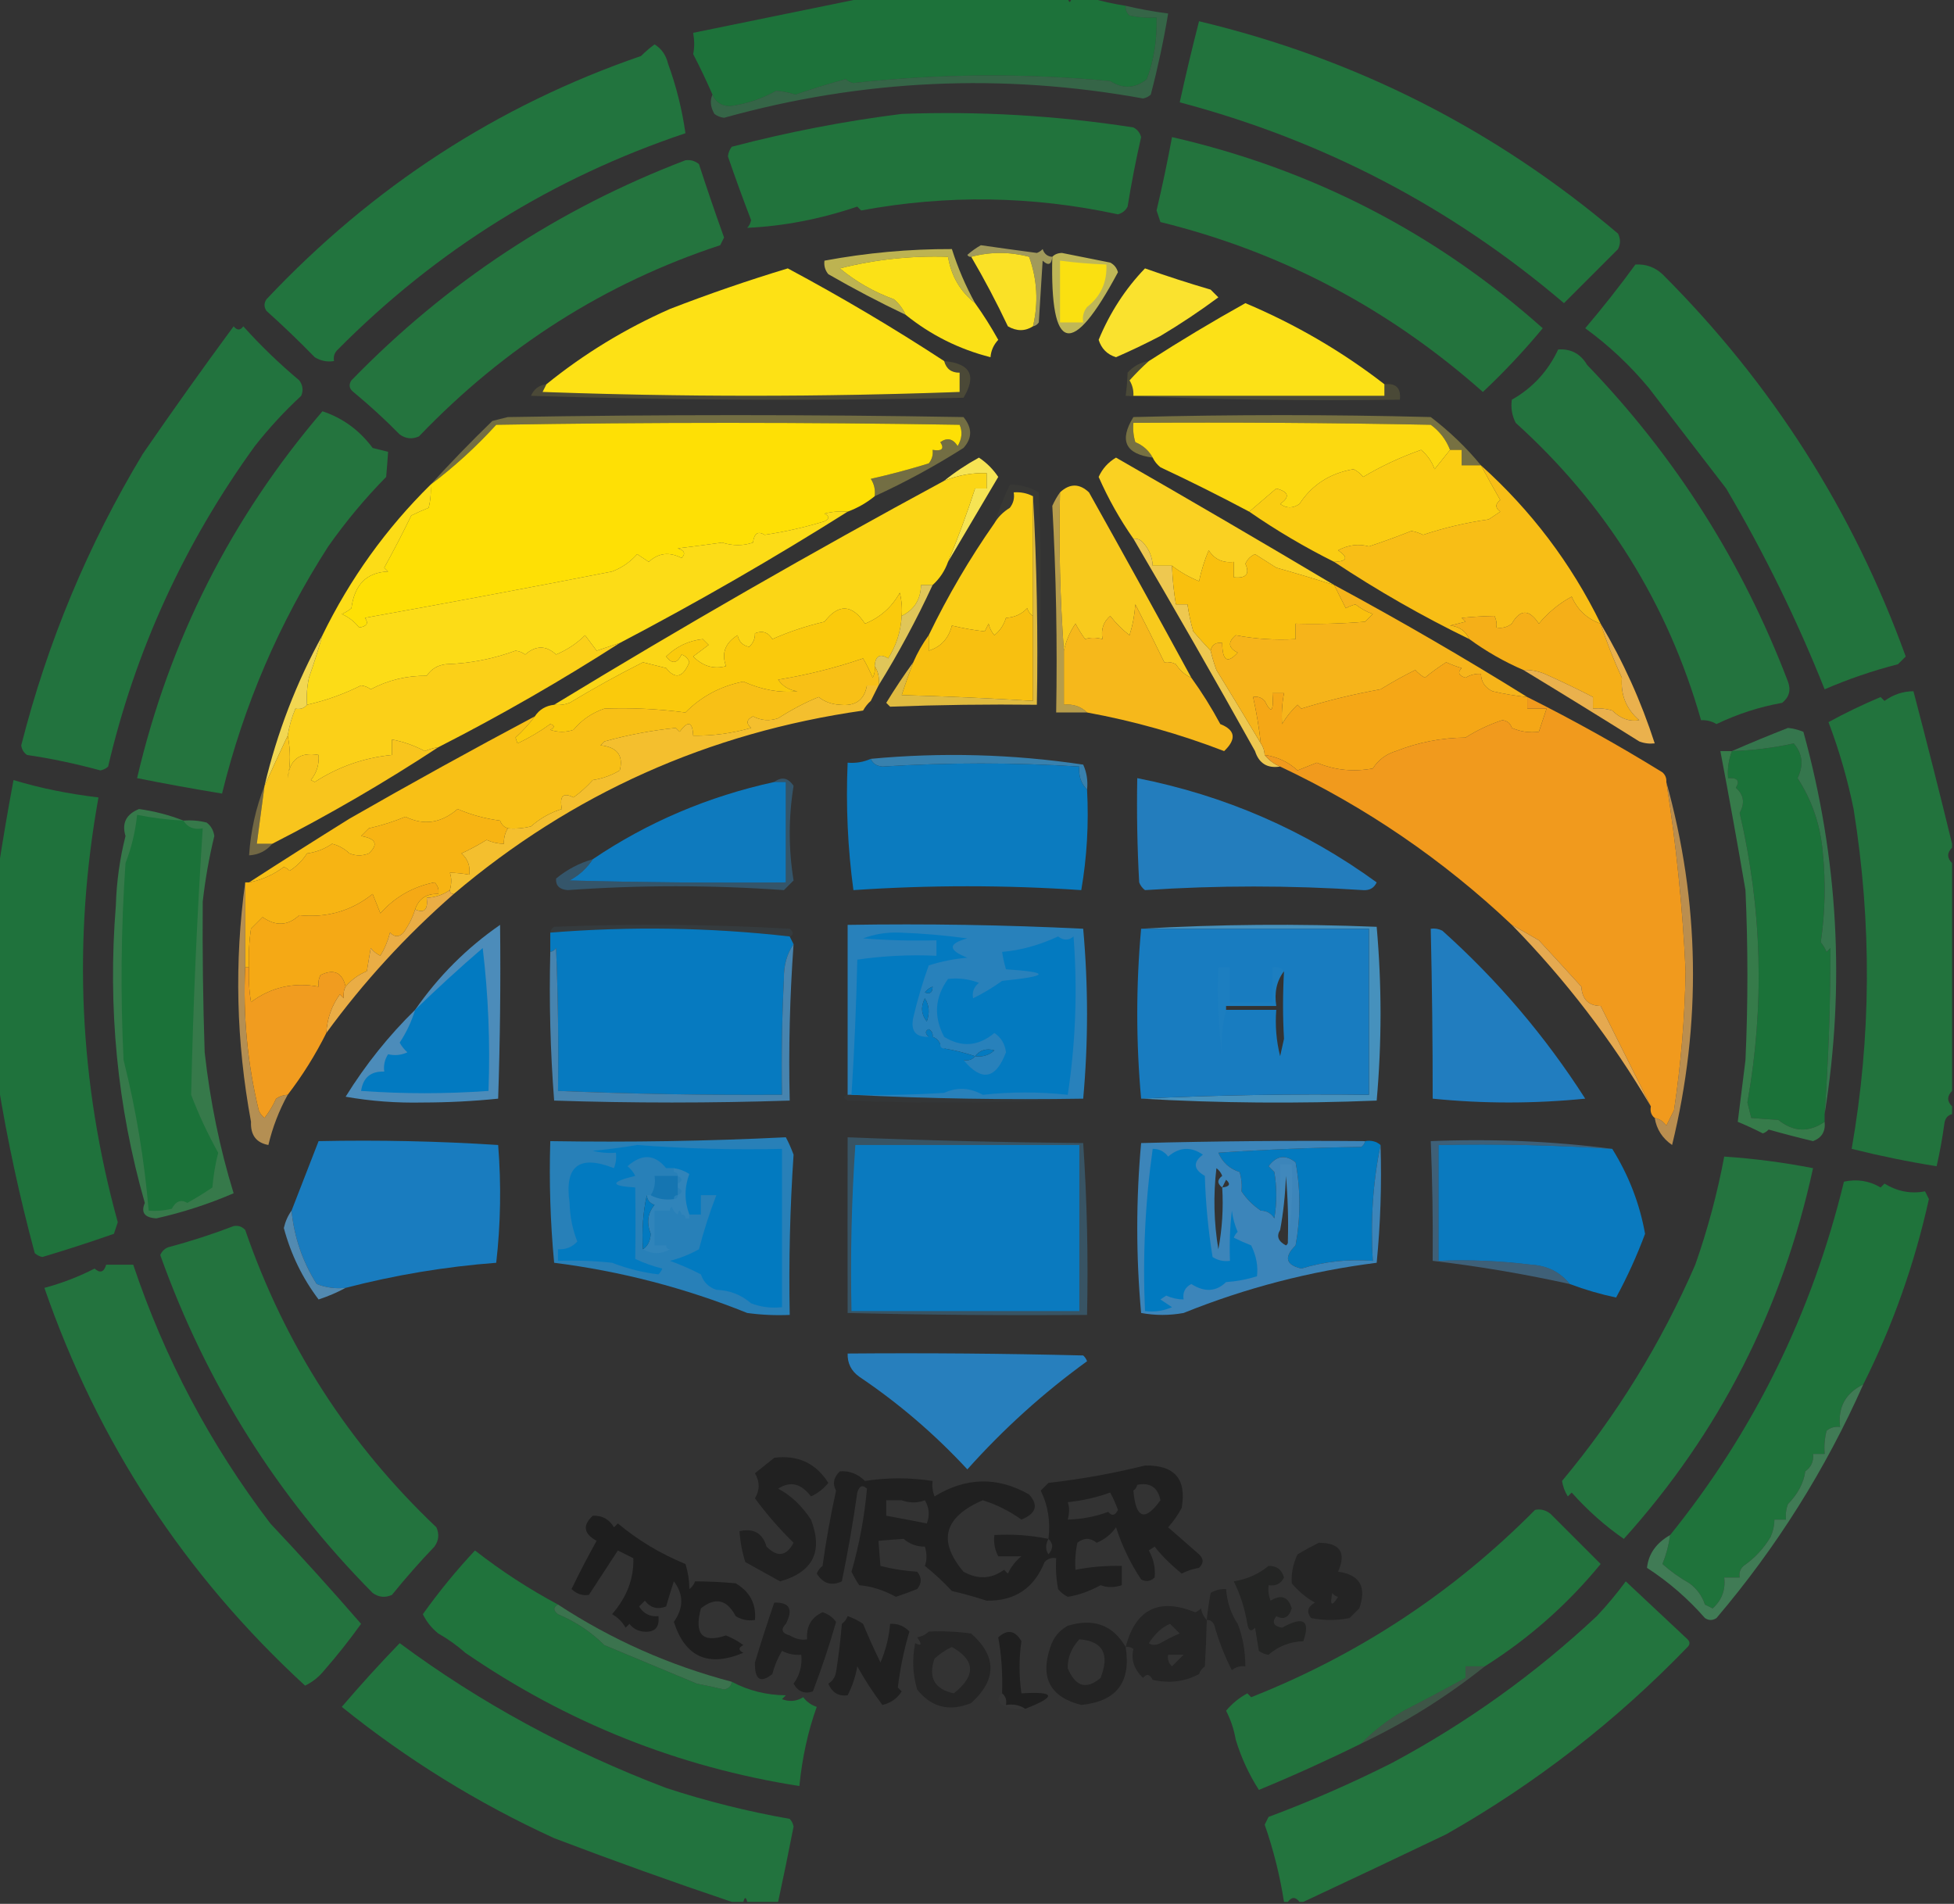 <?xml version="1.0" encoding="UTF-8"?>
<!DOCTYPE svg PUBLIC "-//W3C//DTD SVG 1.1//EN" "http://www.w3.org/Graphics/SVG/1.1/DTD/svg11.dtd">
<svg xmlns="http://www.w3.org/2000/svg" version="1.1" width="506px" height="493px" style="shape-rendering:geometricPrecision; text-rendering:geometricPrecision; image-rendering:optimizeQuality; fill-rule:evenodd; clip-rule:evenodd" xmlns:xlink="http://www.w3.org/1999/xlink">
<rect width="100%" height="100%" fill="#333333" stroke="none"/>
<g><path style="opacity:0.999" fill="#1d723a" d="M 223.5,-0.5 C 241.167,-0.5 258.833,-0.5 276.5,-0.5C 276.833,0.833 277.167,0.833 277.5,-0.5C 279.167,-0.5 280.833,-0.5 282.5,-0.5C 285.345,0.344 288.345,1.01 291.5,1.5C 291.414,2.496 291.748,3.329 292.5,4C 294.81,4.497 297.143,4.663 299.5,4.5C 299.698,9.996 298.864,15.329 297,20.5C 293.987,22.926 290.821,23.093 287.5,21C 265.29,18.905 243.123,19.071 221,21.5C 220.228,21.355 219.561,21.022 219,20.5C 214.629,21.673 210.296,23.007 206,24.5C 204.374,23.982 202.707,23.648 201,23.5C 197.301,25.595 193.301,26.928 189,27.5C 186.791,27.443 185.291,26.443 184.5,24.5C 183.012,21.071 181.346,17.571 179.5,14C 179.854,12.374 179.854,10.541 179.5,8.5C 194.283,5.466 208.95,2.466 223.5,-0.5 Z"/></g>
<g><path style="opacity:1" fill="#22733d" d="M 310.5,5.5 C 351.05,15.184 387.216,33.517 419,60.5C 419.667,61.833 419.667,63.167 419,64.5C 414.24,69.26 409.573,73.927 405,78.5C 375.844,53.67 342.677,36.337 305.5,26.5C 307.044,19.441 308.711,12.441 310.5,5.5 Z"/></g>
<g><path style="opacity:0.741" fill="#37774e" d="M 291.5,1.5 C 295.101,2.349 298.768,3.016 302.5,3.5C 301.322,10.556 299.822,17.556 298,24.5C 297.439,25.022 296.772,25.355 296,25.5C 259.449,18.868 223.282,20.535 187.5,30.5C 186.558,30.392 185.725,30.058 185,29.5C 183.964,27.701 183.797,26.034 184.5,24.5C 185.291,26.443 186.791,27.443 189,27.5C 193.301,26.928 197.301,25.595 201,23.5C 202.707,23.648 204.374,23.982 206,24.5C 210.296,23.007 214.629,21.673 219,20.5C 219.561,21.022 220.228,21.355 221,21.5C 243.123,19.071 265.29,18.905 287.5,21C 290.821,23.093 293.987,22.926 297,20.5C 298.864,15.329 299.698,9.996 299.5,4.5C 297.143,4.663 294.81,4.497 292.5,4C 291.748,3.329 291.414,2.496 291.5,1.5 Z"/></g>
<g><path style="opacity:1" fill="#22743e" d="M 169.5,11.5 C 171.284,12.574 172.451,14.24 173,16.5C 175.128,22.345 176.628,28.345 177.5,34.5C 143.08,46.044 113.08,64.711 87.5,90.5C 86.614,91.325 86.281,92.325 86.5,93.5C 84.712,93.785 83.045,93.452 81.5,92.5C 77.513,88.403 73.347,84.403 69,80.5C 68.333,79.5 68.333,78.5 69,77.5C 96.501,48.3 128.834,27.299 166,14.5C 167.145,13.364 168.312,12.364 169.5,11.5 Z"/></g>
<g><path style="opacity:1" fill="#21733c" d="M 233.5,29.5 C 253.626,28.751 273.626,29.917 293.5,33C 294.516,33.519 295.182,34.353 295.5,35.5C 294.141,41.462 292.974,47.462 292,53.5C 291.481,54.516 290.647,55.182 289.5,55.5C 267.354,50.708 245.187,50.375 223,54.5C 222.667,54.167 222.333,53.833 222,53.5C 212.441,56.731 202.941,58.564 193.5,59C 194.022,58.439 194.355,57.772 194.5,57C 192.4,51.533 190.4,46.033 188.5,40.5C 188.608,39.558 188.941,38.725 189.5,38C 204.116,34.179 218.782,31.345 233.5,29.5 Z"/></g>
<g><path style="opacity:1" fill="#23733d" d="M 303.5,35.5 C 339.835,43.833 371.835,60.333 399.5,85C 394.672,90.828 389.505,96.328 384,101.5C 359.61,79.861 331.777,65.194 300.5,57.5C 300.167,56.5 299.833,55.5 299.5,54.5C 300.995,48.188 302.328,41.855 303.5,35.5 Z"/></g>
<g><path style="opacity:0.561" fill="#f7eb7c" d="M 272.5,66.5 C 272.294,68.549 271.461,68.882 270,67.5C 269.667,72.833 269.333,78.167 269,83.5C 268.617,84.056 268.117,84.389 267.5,84.5C 268.936,78.417 268.603,72.417 266.5,66.5C 261.47,65.171 256.47,65.171 251.5,66.5C 251.062,66.565 250.728,66.399 250.5,66C 251.579,65.044 252.745,64.211 254,63.5C 258.801,64.192 263.635,64.858 268.5,65.5C 269.086,65.291 269.586,64.957 270,64.5C 270.417,65.756 271.25,66.423 272.5,66.5 Z"/></g>
<g><path style="opacity:1" fill="#fbe117" d="M 252.5,78.5 C 254.652,81.503 256.652,84.67 258.5,88C 257.293,89.3 256.626,90.8 256.5,92.5C 248.368,90.434 241.035,86.767 234.5,81.5C 233.826,79.975 232.826,78.642 231.5,77.5C 226.305,75.612 221.638,72.945 217.5,69.5C 226.653,67.184 235.986,66.184 245.5,66.5C 246.311,71.465 248.644,75.465 252.5,78.5 Z"/></g>
<g><path style="opacity:0.718" fill="#f4e65d" d="M 252.5,78.5 C 248.644,75.465 246.311,71.465 245.5,66.5C 235.986,66.184 226.653,67.184 217.5,69.5C 221.638,72.945 226.305,75.612 231.5,77.5C 232.826,78.642 233.826,79.975 234.5,81.5C 227.729,78.28 221.063,74.78 214.5,71C 213.663,69.989 213.33,68.822 213.5,67.5C 224.401,65.467 235.401,64.467 246.5,64.5C 248.043,69.372 250.043,74.038 252.5,78.5 Z"/></g>
<g><path style="opacity:1" fill="#fde115" d="M 244.5,93.5 C 245.048,95.532 246.381,96.532 248.5,96.5C 248.5,98.167 248.5,99.833 248.5,101.5C 212.525,102.814 176.525,102.814 140.5,101.5C 140.863,100.817 141.196,100.15 141.5,99.5C 151.245,91.609 161.912,85.109 173.5,80C 183.533,76.117 193.7,72.617 204,69.5C 217.921,76.949 231.421,84.949 244.5,93.5 Z"/></g>
<g><path style="opacity:1" fill="#fae22e" d="M 296.5,69.5 C 302.095,71.484 307.762,73.317 313.5,75C 314.167,75.667 314.833,76.333 315.5,77C 310.672,80.581 305.672,83.915 300.5,87C 296.684,88.992 292.851,90.826 289,92.5C 286.728,91.805 285.228,90.305 284.5,88C 287.428,80.934 291.428,74.768 296.5,69.5 Z"/></g>
<g><path style="opacity:1" fill="#fae126" d="M 267.5,84.5 C 265.44,85.811 263.274,85.811 261,84.5C 258.075,78.315 254.909,72.315 251.5,66.5C 256.47,65.171 261.47,65.171 266.5,66.5C 268.603,72.417 268.936,78.417 267.5,84.5 Z"/></g>
<g><path style="opacity:1" fill="#24743e" d="M 177.5,41.5 C 178.822,41.33 179.989,41.663 181,42.5C 183.072,48.882 185.238,55.215 187.5,61.5C 187.167,62.167 186.833,62.833 186.5,63.5C 156.752,73.284 130.752,89.784 108.5,113C 106.741,113.798 105.074,113.631 103.5,112.5C 99.725,108.653 95.725,104.987 91.5,101.5C 90.417,100.635 90.251,99.635 91,98.5C 115.709,73.074 144.542,54.074 177.5,41.5 Z"/></g>
<g><path style="opacity:0.729" fill="#f3e764" d="M 272.5,66.5 C 273.097,65.861 273.93,65.528 275,65.5C 279.167,66.333 283.333,67.167 287.5,68C 288.516,68.519 289.182,69.353 289.5,70.5C 277.573,92.843 271.907,91.509 272.5,66.5 Z"/></g>
<g><path style="opacity:1" fill="#fae011" d="M 274.5,67.5 C 278.481,68.021 282.481,68.354 286.5,68.5C 286.719,73.06 285.052,76.727 281.5,79.5C 280.571,80.689 280.238,82.022 280.5,83.5C 278.5,83.5 276.5,83.5 274.5,83.5C 274.5,78.167 274.5,72.833 274.5,67.5 Z"/></g>
<g><path style="opacity:1" fill="#fce117" d="M 358.5,99.5 C 358.5,100.5 358.5,101.5 358.5,102.5C 336.833,102.5 315.167,102.5 293.5,102.5C 293.579,101.07 293.246,99.736 292.5,98.5C 294.149,96.667 295.816,95 297.5,93.5C 305.604,88.274 313.937,83.274 322.5,78.5C 335.515,83.999 347.515,90.999 358.5,99.5 Z"/></g>
<g><path style="opacity:1" fill="#22733d" d="M 423.5,68.5 C 426.187,68.341 428.52,69.175 430.5,71C 458.892,99.372 479.892,132.372 493.5,170C 492.833,170.667 492.167,171.333 491.5,172C 484.947,173.684 478.614,175.851 472.5,178.5C 465.344,160.521 456.844,143.188 447,126.5C 440.333,117.833 433.667,109.167 427,100.5C 422.13,94.629 416.63,89.462 410.5,85C 415.102,79.582 419.435,74.082 423.5,68.5 Z"/></g>
<g><path style="opacity:1" fill="#22733e" d="M 60.5,84.5 C 61.397,85.598 62.23,85.598 63,84.5C 67.503,89.503 72.336,94.169 77.5,98.5C 78.428,99.768 78.595,101.101 78,102.5C 73.689,106.481 69.689,110.814 66,115.5C 47.699,140.802 35.032,168.469 28,198.5C 27.439,199.022 26.772,199.355 26,199.5C 19.48,197.732 13.146,196.399 7,195.5C 6.13,194.892 5.63,194.059 5.5,193C 12.319,166.188 22.819,141.021 37,117.5C 44.689,106.325 52.523,95.325 60.5,84.5 Z"/></g>
<g><path style="opacity:0.127" fill="#f0e053" d="M 244.5,93.5 C 251.303,94.112 252.97,97.278 249.5,103C 212.162,103.833 174.829,103.667 137.5,102.5C 138.283,100.712 139.616,99.712 141.5,99.5C 141.196,100.15 140.863,100.817 140.5,101.5C 176.525,102.814 212.525,102.814 248.5,101.5C 248.5,99.833 248.5,98.167 248.5,96.5C 246.381,96.532 245.048,95.532 244.5,93.5 Z"/></g>
<g><path style="opacity:0.129" fill="#efe05b" d="M 297.5,93.5 C 295.816,95 294.149,96.667 292.5,98.5C 293.246,99.736 293.579,101.07 293.5,102.5C 315.167,102.5 336.833,102.5 358.5,102.5C 358.5,101.5 358.5,100.5 358.5,99.5C 361.5,99.167 362.833,100.5 362.5,103.5C 338.824,103.833 315.157,103.5 291.5,102.5C 291.755,100.657 291.922,98.656 292,96.5C 293.488,94.84 295.321,93.84 297.5,93.5 Z"/></g>
<g><path style="opacity:0.323" fill="#f7e864" d="M 226.5,128.5 C 226.714,126.856 226.38,125.356 225.5,124C 230.618,122.845 235.618,121.512 240.5,120C 241.337,118.989 241.67,117.822 241.5,116.5C 243.942,116.881 244.609,116.214 243.5,114.5C 245.259,113.246 246.759,113.579 248,115.5C 249.11,113.603 249.276,111.77 248.5,110C 208.5,109.333 168.5,109.333 128.5,110C 123.242,115.764 117.576,120.931 111.5,125.5C 116.63,119.869 121.964,114.369 127.5,109C 128.833,108.667 130.167,108.333 131.5,108C 170.833,107.333 210.167,107.333 249.5,108C 251.799,110.798 251.799,113.465 249.5,116C 242.099,120.7 234.432,124.866 226.5,128.5 Z"/></g>
<g><path style="opacity:0.351" fill="#f5e45e" d="M 383.5,120.5 C 381.833,120.5 380.167,120.5 378.5,120.5C 378.5,119.167 378.5,117.833 378.5,116.5C 377.5,116.5 376.5,116.5 375.5,116.5C 374.45,113.82 372.784,111.653 370.5,110C 344.835,109.5 319.169,109.333 293.5,109.5C 293.34,111.199 293.506,112.866 294,114.5C 295.992,115.328 297.492,116.661 298.5,118.5C 291.416,117.581 289.749,114.081 293.5,108C 319.167,107.333 344.833,107.333 370.5,108C 375.383,111.719 379.716,115.885 383.5,120.5 Z"/></g>
<g><path style="opacity:1" fill="#fee005" d="M 226.5,128.5 C 224.434,130.199 222.1,131.532 219.5,132.5C 217.473,132.338 215.473,132.505 213.5,133C 214.833,133.667 214.833,134.333 213.5,135C 208.383,136.556 203.216,137.723 198,138.5C 196.284,137.448 195.284,138.114 195,140.5C 192.421,141.376 189.754,141.376 187,140.5C 183.172,141.041 179.339,141.541 175.5,142C 177.271,142.535 177.604,143.369 176.5,144.5C 173.34,142.844 170.506,143.177 168,145.5C 167,144.833 166,144.167 165,143.5C 163.189,145.543 161.022,147.043 158.5,148C 137.194,152.163 115.861,156.163 94.5,160C 95.524,161.367 95.024,162.2 93,162.5C 91.806,160.976 90.306,159.81 88.5,159C 89.416,158.626 90.25,158.126 91,157.5C 91.792,151.369 94.958,148.202 100.5,148C 100.167,147.667 99.833,147.333 99.5,147C 101.911,142.649 104.244,138.149 106.5,133.5C 107.991,132.756 109.491,132.09 111,131.5C 111.495,129.527 111.662,127.527 111.5,125.5C 117.576,120.931 123.242,115.764 128.5,110C 168.5,109.333 208.5,109.333 248.5,110C 249.276,111.77 249.11,113.603 248,115.5C 246.759,113.579 245.259,113.246 243.5,114.5C 244.609,116.214 243.942,116.881 241.5,116.5C 241.67,117.822 241.337,118.989 240.5,120C 235.618,121.512 230.618,122.845 225.5,124C 226.38,125.356 226.714,126.856 226.5,128.5 Z"/></g>
<g><path style="opacity:1" fill="#fcd910" d="M 375.5,116.5 C 374.19,118.148 372.857,119.814 371.5,121.5C 370.784,119.518 369.617,117.851 368,116.5C 362.756,118.345 357.756,120.679 353,123.5C 352.311,122.643 351.478,121.977 350.5,121.5C 344.427,122.524 339.761,125.524 336.5,130.5C 334.802,131.681 333.135,131.681 331.5,130.5C 334.096,128.703 333.763,127.369 330.5,126.5C 328.096,128.582 325.763,130.582 323.5,132.5C 315.97,128.489 308.303,124.655 300.5,121C 299.619,120.292 298.953,119.458 298.5,118.5C 297.492,116.661 295.992,115.328 294,114.5C 293.506,112.866 293.34,111.199 293.5,109.5C 319.169,109.333 344.835,109.5 370.5,110C 372.784,111.653 374.45,113.82 375.5,116.5 Z"/></g>
<g><path style="opacity:1" fill="#facd12" d="M 375.5,116.5 C 376.5,116.5 377.5,116.5 378.5,116.5C 378.5,117.833 378.5,119.167 378.5,120.5C 380.167,120.5 381.833,120.5 383.5,120.5C 385.11,123.466 386.777,126.466 388.5,129.5C 387.167,130.5 387.167,131.5 388.5,132.5C 387.5,133.167 386.5,133.833 385.5,134.5C 379.706,135.325 374.04,136.659 368.5,138.5C 367.554,138.013 366.554,137.68 365.5,137.5C 361.857,138.938 358.19,140.271 354.5,141.5C 351.821,140.76 349.154,141.094 346.5,142.5C 349.229,144.367 348.896,145.367 345.5,145.5C 337.801,141.656 330.468,137.322 323.5,132.5C 325.763,130.582 328.096,128.582 330.5,126.5C 333.763,127.369 334.096,128.703 331.5,130.5C 333.135,131.681 334.802,131.681 336.5,130.5C 339.761,125.524 344.427,122.524 350.5,121.5C 351.478,121.977 352.311,122.643 353,123.5C 357.756,120.679 362.756,118.345 368,116.5C 369.617,117.851 370.784,119.518 371.5,121.5C 372.857,119.814 374.19,118.148 375.5,116.5 Z"/></g>
<g><path style="opacity:1" fill="#f6e454" d="M 245.5,145.5 C 248.049,139.373 250.382,133.039 252.5,126.5C 253.5,126.5 254.5,126.5 255.5,126.5C 255.5,125.167 255.5,123.833 255.5,122.5C 251.681,122.414 248.015,123.081 244.5,124.5C 247.262,122.275 250.262,120.275 253.5,118.5C 255.5,119.833 257.167,121.5 258.5,123.5C 254.14,130.897 249.807,138.23 245.5,145.5 Z"/></g>
<g><path style="opacity:1" fill="#24743e" d="M 83.5,106.5 C 88.772,108.256 93.105,111.423 96.5,116C 97.833,116.333 99.167,116.667 100.5,117C 100.374,118.974 100.208,121.141 100,123.5C 94.544,129.051 89.544,135.051 85,141.5C 72.302,161.238 63.136,182.571 57.5,205.5C 50.142,204.295 42.809,202.962 35.5,201.5C 43.86,165.778 59.86,134.112 83.5,106.5 Z"/></g>
<g><path style="opacity:0.004" fill="#fefffe" d="M 284.5,127.5 C 285.833,128.167 285.833,128.167 284.5,127.5 Z"/></g>
<g><path style="opacity:0.027" fill="#fcec82" d="M 268.5,182.5 C 268.83,164.326 268.497,146.326 267.5,128.5C 265.958,127.699 264.292,127.366 262.5,127.5C 262.762,128.978 262.429,130.311 261.5,131.5C 259.784,132.549 258.451,133.882 257.5,135.5C 258.634,132.101 259.967,128.768 261.5,125.5C 264.199,125.466 266.699,126.133 269,127.5C 269.829,146.005 269.662,164.338 268.5,182.5 Z"/></g>
<g><path style="opacity:1" fill="#fbd616" d="M 245.5,145.5 C 244.66,147.853 243.326,149.853 241.5,151.5C 240.5,151.5 239.5,151.5 238.5,151.5C 238.436,155.219 236.769,157.886 233.5,159.5C 233.662,157.473 233.495,155.473 233,153.5C 230.931,157.236 227.931,159.903 224,161.5C 220.651,156.446 217.151,156.279 213.5,161C 208.844,162.08 204.344,163.58 200,165.5C 198.933,163.717 197.433,163.217 195.5,164C 195.554,165.351 195.054,166.518 194,167.5C 192.347,167.18 191.347,166.18 191,164.5C 187.789,166.474 186.789,169.141 188,172.5C 184.834,173.361 182,172.528 179.5,170C 180.833,169 182.167,168 183.5,167C 183,166.5 182.5,166 182,165.5C 178.316,165.904 175.15,167.404 172.5,170C 174.013,172.023 175.346,171.856 176.5,169.5C 177.5,169.833 178.167,170.5 178.5,171.5C 176.845,175.485 174.845,175.985 172.5,173C 170.5,172.5 168.5,172 166.5,171.5C 160.083,174.728 153.749,178.228 147.5,182C 146.207,182.49 144.873,182.657 143.5,182.5C 176.706,162.278 210.373,142.945 244.5,124.5C 248.015,123.081 251.681,122.414 255.5,122.5C 255.5,123.833 255.5,125.167 255.5,126.5C 254.5,126.5 253.5,126.5 252.5,126.5C 250.382,133.039 248.049,139.373 245.5,145.5 Z"/></g>
<g><path style="opacity:1" fill="#fad122" d="M 345.5,151.5 C 340.54,149.921 335.54,148.421 330.5,147C 328.656,145.818 326.823,144.651 325,143.5C 323.831,144.009 322.998,144.842 322.5,146C 323.694,148.658 322.694,149.824 319.5,149.5C 319.5,148.167 319.5,146.833 319.5,145.5C 316.675,145.838 314.508,144.838 313,142.5C 311.938,145.029 311.105,147.696 310.5,150.5C 307.954,149.466 305.621,148.133 303.5,146.5C 301.833,146.5 300.167,146.5 298.5,146.5C 298.392,144.217 297.559,142.217 296,140.5C 295.329,139.748 294.496,139.414 293.5,139.5C 290.005,134.518 287.005,129.184 284.5,123.5C 285.468,121.365 286.968,119.698 289,118.5C 308.033,129.412 326.866,140.412 345.5,151.5 Z"/></g>
<g><path style="opacity:1" fill="#23733e" d="M 403.5,90.5 C 406.785,90.269 409.285,91.603 411,94.5C 433.88,118.246 451.213,145.579 463,176.5C 463.825,178.701 463.325,180.534 461.5,182C 455.591,183.061 449.925,184.894 444.5,187.5C 443.264,186.754 441.93,186.421 440.5,186.5C 431.902,156.32 415.902,130.654 392.5,109.5C 391.534,107.604 391.201,105.604 391.5,103.5C 396.842,100.489 400.842,96.155 403.5,90.5 Z"/></g>
<g><path style="opacity:1" fill="#fcdc17" d="M 111.5,125.5 C 111.662,127.527 111.495,129.527 111,131.5C 109.491,132.09 107.991,132.756 106.5,133.5C 104.244,138.149 101.911,142.649 99.5,147C 99.833,147.333 100.167,147.667 100.5,148C 94.958,148.202 91.792,151.369 91,157.5C 90.25,158.126 89.416,158.626 88.5,159C 90.306,159.81 91.806,160.976 93,162.5C 95.024,162.2 95.524,161.367 94.5,160C 115.861,156.163 137.194,152.163 158.5,148C 161.022,147.043 163.189,145.543 165,143.5C 166,144.167 167,144.833 168,145.5C 170.506,143.177 173.34,142.844 176.5,144.5C 177.604,143.369 177.271,142.535 175.5,142C 179.339,141.541 183.172,141.041 187,140.5C 189.754,141.376 192.421,141.376 195,140.5C 195.284,138.114 196.284,137.448 198,138.5C 203.216,137.723 208.383,136.556 213.5,135C 214.833,134.333 214.833,133.667 213.5,133C 215.473,132.505 217.473,132.338 219.5,132.5C 200.331,144.588 180.665,155.921 160.5,166.5C 158.516,167.156 156.516,167.822 154.5,168.5C 153.5,167.167 152.5,165.833 151.5,164.5C 149.4,166.598 146.9,168.265 144,169.5C 141.418,167.094 138.752,167.094 136,169.5C 135.275,168.941 134.442,168.608 133.5,168.5C 127.706,170.633 121.706,171.8 115.5,172C 113.337,172.245 111.67,173.245 110.5,175C 105.327,174.94 100.494,176.107 96,178.5C 95.275,177.941 94.442,177.608 93.5,177.5C 89.004,179.753 84.337,181.42 79.5,182.5C 79.337,180.143 79.503,177.81 80,175.5C 81.295,171.785 82.462,168.118 83.5,164.5C 90.639,149.875 99.972,136.875 111.5,125.5 Z"/></g>
<g><path style="opacity:1" fill="#f8be16" d="M 383.5,120.5 C 396.503,132.185 406.837,145.852 414.5,161.5C 410.997,160.272 408.497,157.939 407,154.5C 403.73,156.267 400.897,158.6 398.5,161.5C 395.995,157.71 393.662,157.71 391.5,161.5C 390.311,162.429 388.978,162.762 387.5,162.5C 387.649,161.448 387.483,160.448 387,159.5C 384.364,159.545 381.53,159.712 378.5,160C 378.833,160.333 379.167,160.667 379.5,161C 378.167,161.333 376.833,161.667 375.5,162C 377.881,162.223 379.547,163.39 380.5,165.5C 368.401,159.616 356.734,152.95 345.5,145.5C 348.896,145.367 349.229,144.367 346.5,142.5C 349.154,141.094 351.821,140.76 354.5,141.5C 358.19,140.271 361.857,138.938 365.5,137.5C 366.554,137.68 367.554,138.013 368.5,138.5C 374.04,136.659 379.706,135.325 385.5,134.5C 386.5,133.833 387.5,133.167 388.5,132.5C 387.167,131.5 387.167,130.5 388.5,129.5C 386.777,126.466 385.11,123.466 383.5,120.5 Z"/></g>
<g><path style="opacity:1" fill="#face16" d="M 267.5,128.5 C 267.5,138.833 267.5,149.167 267.5,159.5C 266.778,159.082 266.278,158.416 266,157.5C 264.56,159.046 262.727,159.879 260.5,160C 259.95,161.845 258.95,163.345 257.5,164.5C 256.749,163.624 256.249,162.624 256,161.5C 255.667,162.167 255.333,162.833 255,163.5C 252.262,163.2 249.429,162.7 246.5,162C 245.636,165.359 243.636,167.526 240.5,168.5C 240.5,167.167 240.5,165.833 240.5,164.5C 245.413,154.332 251.08,144.666 257.5,135.5C 258.451,133.882 259.784,132.549 261.5,131.5C 262.429,130.311 262.762,128.978 262.5,127.5C 264.292,127.366 265.958,127.699 267.5,128.5 Z"/></g>
<g><path style="opacity:1" fill="#f8ca1d" d="M 308.5,175.5 C 306.866,174.793 305.532,173.627 304.5,172C 303.552,171.517 302.552,171.351 301.5,171.5C 299.116,166.564 296.616,161.564 294,156.5C 293.818,159.226 293.318,161.893 292.5,164.5C 290.605,163.027 288.939,161.36 287.5,159.5C 285.717,161.023 285.051,163.023 285.5,165.5C 283.799,165.034 282.299,165.034 281,165.5C 280.077,164.241 279.243,162.908 278.5,161.5C 277.048,163.641 276.048,165.975 275.5,168.5C 274.504,155.01 274.171,141.344 274.5,127.5C 277.015,125.158 279.515,125.158 282,127.5C 290.924,143.428 299.758,159.428 308.5,175.5 Z"/></g>
<g><path style="opacity:1" fill="#faca0c" d="M 233.5,159.5 C 233.27,163.504 232.103,167.171 230,170.5C 227.851,169.16 226.684,169.827 226.5,172.5C 226.649,173.552 226.483,174.552 226,175.5C 225.261,173.779 224.427,172.113 223.5,170.5C 216.341,172.956 209.008,174.79 201.5,176C 202.716,177.74 204.382,178.74 206.5,179C 201.94,179.475 197.274,178.642 192.5,176.5C 186.602,177.673 181.602,180.34 177.5,184.5C 170.377,183.566 163.377,183.233 156.5,183.5C 153.274,184.606 150.607,186.439 148.5,189C 146.5,189.667 144.5,189.667 142.5,189C 143.696,188.346 143.696,187.846 142.5,187.5C 139.791,189.461 136.958,191.128 134,192.5C 133.833,192 133.667,191.5 133.5,191C 135.351,189.317 137.017,187.484 138.5,185.5C 139.659,183.75 141.326,182.75 143.5,182.5C 144.873,182.657 146.207,182.49 147.5,182C 153.749,178.228 160.083,174.728 166.5,171.5C 168.5,172 170.5,172.5 172.5,173C 174.845,175.985 176.845,175.485 178.5,171.5C 178.167,170.5 177.5,169.833 176.5,169.5C 175.346,171.856 174.013,172.023 172.5,170C 175.15,167.404 178.316,165.904 182,165.5C 182.5,166 183,166.5 183.5,167C 182.167,168 180.833,169 179.5,170C 182,172.528 184.834,173.361 188,172.5C 186.789,169.141 187.789,166.474 191,164.5C 191.347,166.18 192.347,167.18 194,167.5C 195.054,166.518 195.554,165.351 195.5,164C 197.433,163.217 198.933,163.717 200,165.5C 204.344,163.58 208.844,162.08 213.5,161C 217.151,156.279 220.651,156.446 224,161.5C 227.931,159.903 230.931,157.236 233,153.5C 233.495,155.473 233.662,157.473 233.5,159.5 Z"/></g>
<g><path style="opacity:0.996" fill="#efc951" d="M 293.5,139.5 C 294.496,139.414 295.329,139.748 296,140.5C 297.559,142.217 298.392,144.217 298.5,146.5C 300.167,146.5 301.833,146.5 303.5,146.5C 303.616,149.86 303.949,153.193 304.5,156.5C 305.5,156.5 306.5,156.5 307.5,156.5C 307.838,158.854 308.338,161.187 309,163.5C 310.524,165.271 312.024,166.938 313.5,168.5C 313.892,170.179 314.392,171.846 315,173.5C 318.945,179.934 322.778,186.267 326.5,192.5C 327.11,193.391 327.443,194.391 327.5,195.5C 328.59,196.857 329.924,197.857 331.5,198.5C 328.192,199.026 326.026,197.693 325,194.5C 314.705,176.041 304.205,157.707 293.5,139.5 Z"/></g>
<g><path style="opacity:1" fill="#f9c00e" d="M 345.5,151.5 C 346.491,153.482 347.491,155.482 348.5,157.5C 349.293,157.069 350.127,156.735 351,156.5C 352.371,157.581 353.871,158.415 355.5,159C 354.833,159.667 354.167,160.333 353.5,161C 347.509,161.499 341.509,161.666 335.5,161.5C 335.5,162.833 335.5,164.167 335.5,165.5C 330.238,165.805 325.072,165.471 320,164.5C 317.887,166.271 318.053,167.771 320.5,169C 317.86,171.952 316.527,171.118 316.5,166.5C 314.821,166.285 313.821,166.952 313.5,168.5C 312.024,166.938 310.524,165.271 309,163.5C 308.338,161.187 307.838,158.854 307.5,156.5C 306.5,156.5 305.5,156.5 304.5,156.5C 303.949,153.193 303.616,149.86 303.5,146.5C 305.621,148.133 307.954,149.466 310.5,150.5C 311.105,147.696 311.938,145.029 313,142.5C 314.508,144.838 316.675,145.838 319.5,145.5C 319.5,146.833 319.5,148.167 319.5,149.5C 322.694,149.824 323.694,148.658 322.5,146C 322.998,144.842 323.831,144.009 325,143.5C 326.823,144.651 328.656,145.818 330.5,147C 335.54,148.421 340.54,149.921 345.5,151.5 Z"/></g>
<g><path style="opacity:1" fill="#f5af18" d="M 414.5,161.5 C 416.025,166.232 417.858,170.899 420,175.5C 419.652,179.988 421.152,183.655 424.5,186.5C 421.968,186.931 419.634,186.098 417.5,184C 415.866,183.506 414.199,183.34 412.5,183.5C 412.5,182.5 412.5,181.5 412.5,180.5C 408.442,178.406 404.275,176.406 400,174.5C 398.234,173.767 396.401,173.433 394.5,173.5C 389.5,171.336 384.833,168.669 380.5,165.5C 379.547,163.39 377.881,162.223 375.5,162C 376.833,161.667 378.167,161.333 379.5,161C 379.167,160.667 378.833,160.333 378.5,160C 381.53,159.712 384.364,159.545 387,159.5C 387.483,160.448 387.649,161.448 387.5,162.5C 388.978,162.762 390.311,162.429 391.5,161.5C 393.662,157.71 395.995,157.71 398.5,161.5C 400.897,158.6 403.73,156.267 407,154.5C 408.497,157.939 410.997,160.272 414.5,161.5 Z"/></g>
<g><path style="opacity:0.89" fill="#f5d85d" d="M 241.5,151.5 C 237.344,160.482 232.677,169.149 227.5,177.5C 227.784,175.585 227.451,173.919 226.5,172.5C 226.684,169.827 227.851,169.16 230,170.5C 232.103,167.171 233.27,163.504 233.5,159.5C 236.769,157.886 238.436,155.219 238.5,151.5C 239.5,151.5 240.5,151.5 241.5,151.5 Z"/></g>
<g><path style="opacity:1" fill="#f6b41a" d="M 345.5,151.5 C 362.47,160.651 379.136,170.318 395.5,180.5C 392.478,180.196 389.478,179.696 386.5,179C 384.561,178.092 383.561,176.592 383.5,174.5C 382.07,174.421 380.736,174.754 379.5,175.5C 377.729,174.965 377.396,174.131 378.5,173C 377.128,172.598 375.795,172.098 374.5,171.5C 372.585,172.709 370.752,174.042 369,175.5C 368.05,174.978 367.216,174.311 366.5,173.5C 363.433,175.02 360.433,176.687 357.5,178.5C 350.52,179.751 343.687,181.418 337,183.5C 336.667,183.167 336.333,182.833 336,182.5C 334.426,183.984 333.093,185.651 332,187.5C 331.825,184.843 331.992,182.176 332.5,179.5C 331.5,179.5 330.5,179.5 329.5,179.5C 329.874,184.297 329.208,184.964 327.5,181.5C 326.675,180.614 325.675,180.281 324.5,180.5C 325.376,184.462 326.042,188.462 326.5,192.5C 322.778,186.267 318.945,179.934 315,173.5C 314.392,171.846 313.892,170.179 313.5,168.5C 313.821,166.952 314.821,166.285 316.5,166.5C 316.527,171.118 317.86,171.952 320.5,169C 318.053,167.771 317.887,166.271 320,164.5C 325.072,165.471 330.238,165.805 335.5,165.5C 335.5,164.167 335.5,162.833 335.5,161.5C 341.509,161.666 347.509,161.499 353.5,161C 354.167,160.333 354.833,159.667 355.5,159C 353.871,158.415 352.371,157.581 351,156.5C 350.127,156.735 349.293,157.069 348.5,157.5C 347.491,155.482 346.491,153.482 345.5,151.5 Z"/></g>
<g><path style="opacity:1" fill="#fbd018" d="M 160.5,166.5 C 145.266,176.283 129.6,185.283 113.5,193.5C 112.305,193.678 111.138,194.011 110,194.5C 107.295,193.061 104.462,192.061 101.5,191.5C 101.5,192.833 101.5,194.167 101.5,195.5C 94.309,196.202 87.642,198.536 81.5,202.5C 81.167,202.333 80.833,202.167 80.5,202C 82.016,200.103 82.683,197.936 82.5,195.5C 77.658,194.662 74.991,196.662 74.5,201.5C 75.262,197.881 75.262,194.214 74.5,190.5C 74.884,188.071 75.551,185.737 76.5,183.5C 77.791,183.737 78.791,183.404 79.5,182.5C 84.337,181.42 89.004,179.753 93.5,177.5C 94.442,177.608 95.275,177.941 96,178.5C 100.494,176.107 105.327,174.94 110.5,175C 111.67,173.245 113.337,172.245 115.5,172C 121.706,171.8 127.706,170.633 133.5,168.5C 134.442,168.608 135.275,168.941 136,169.5C 138.752,167.094 141.418,167.094 144,169.5C 146.9,168.265 149.4,166.598 151.5,164.5C 152.5,165.833 153.5,167.167 154.5,168.5C 156.516,167.822 158.516,167.156 160.5,166.5 Z"/></g>
<g><path style="opacity:1" fill="#f8c010" d="M 267.5,159.5 C 267.5,166.833 267.5,174.167 267.5,181.5C 256.183,180.81 244.85,180.31 233.5,180C 234.423,177.14 235.423,174.307 236.5,171.5C 237.584,168.996 238.917,166.663 240.5,164.5C 240.5,165.833 240.5,167.167 240.5,168.5C 243.636,167.526 245.636,165.359 246.5,162C 249.429,162.7 252.262,163.2 255,163.5C 255.333,162.833 255.667,162.167 256,161.5C 256.249,162.624 256.749,163.624 257.5,164.5C 258.95,163.345 259.95,161.845 260.5,160C 262.727,159.879 264.56,159.046 266,157.5C 266.278,158.416 266.778,159.082 267.5,159.5 Z"/></g>
<g><path style="opacity:1" fill="#f6b81b" d="M 308.5,175.5 C 311.225,179.268 313.725,183.268 316,187.5C 319.916,189.055 320.249,191.388 317,194.5C 305.454,190.051 293.621,186.717 281.5,184.5C 279.898,182.926 277.898,182.259 275.5,182.5C 275.5,177.833 275.5,173.167 275.5,168.5C 276.048,165.975 277.048,163.641 278.5,161.5C 279.243,162.908 280.077,164.241 281,165.5C 282.299,165.034 283.799,165.034 285.5,165.5C 285.051,163.023 285.717,161.023 287.5,159.5C 288.939,161.36 290.605,163.027 292.5,164.5C 293.318,161.893 293.818,159.226 294,156.5C 296.616,161.564 299.116,166.564 301.5,171.5C 302.552,171.351 303.552,171.517 304.5,172C 305.532,173.627 306.866,174.793 308.5,175.5 Z"/></g>
<g><path style="opacity:0.945" fill="#eac241" d="M 267.5,128.5 C 268.497,146.326 268.83,164.326 268.5,182.5C 256.003,182.348 243.337,182.514 230.5,183C 230.167,182.667 229.833,182.333 229.5,182C 231.733,178.349 234.066,174.849 236.5,171.5C 235.423,174.307 234.423,177.14 233.5,180C 244.85,180.31 256.183,180.81 267.5,181.5C 267.5,174.167 267.5,166.833 267.5,159.5C 267.5,149.167 267.5,138.833 267.5,128.5 Z"/></g>
<g><path style="opacity:0.999" fill="#eab14d" d="M 414.5,161.5 C 420.318,171.276 424.985,181.609 428.5,192.5C 427.127,192.657 425.793,192.49 424.5,192C 414.496,185.734 404.496,179.568 394.5,173.5C 396.401,173.433 398.234,173.767 400,174.5C 404.275,176.406 408.442,178.406 412.5,180.5C 412.5,181.5 412.5,182.5 412.5,183.5C 414.199,183.34 415.866,183.506 417.5,184C 419.634,186.098 421.968,186.931 424.5,186.5C 421.152,183.655 419.652,179.988 420,175.5C 417.858,170.899 416.025,166.232 414.5,161.5 Z"/></g>
<g><path style="opacity:1" fill="#f5a716" d="M 395.5,180.5 C 395.5,181.5 395.5,182.5 395.5,183.5C 397.167,183.5 398.833,183.5 400.5,183.5C 399.833,185.5 399.167,187.5 398.5,189.5C 396.076,189.808 393.743,189.474 391.5,188.5C 391.113,187.28 390.28,186.613 389,186.5C 385.627,187.621 382.461,189.121 379.5,191C 373.259,191.055 367.259,192.222 361.5,194.5C 358.924,195.282 356.924,196.782 355.5,199C 350.441,199.935 345.608,199.435 341,197.5C 339.333,198.167 337.667,198.833 336,199.5C 333.633,197.315 330.8,195.982 327.5,195.5C 327.443,194.391 327.11,193.391 326.5,192.5C 326.042,188.462 325.376,184.462 324.5,180.5C 325.675,180.281 326.675,180.614 327.5,181.5C 329.208,184.964 329.874,184.297 329.5,179.5C 330.5,179.5 331.5,179.5 332.5,179.5C 331.992,182.176 331.825,184.843 332,187.5C 333.093,185.651 334.426,183.984 336,182.5C 336.333,182.833 336.667,183.167 337,183.5C 343.687,181.418 350.52,179.751 357.5,178.5C 360.433,176.687 363.433,175.02 366.5,173.5C 367.216,174.311 368.05,174.978 369,175.5C 370.752,174.042 372.585,172.709 374.5,171.5C 375.795,172.098 377.128,172.598 378.5,173C 377.396,174.131 377.729,174.965 379.5,175.5C 380.736,174.754 382.07,174.421 383.5,174.5C 383.561,176.592 384.561,178.092 386.5,179C 389.478,179.696 392.478,180.196 395.5,180.5 Z"/></g>
<g><path style="opacity:0.004" fill="#fffee2" d="M 225.5,181.5 C 226.525,181.897 226.692,182.563 226,183.5C 225.536,182.906 225.369,182.239 225.5,181.5 Z"/></g>
<g><path style="opacity:0.714" fill="#e9c654" d="M 274.5,127.5 C 274.171,141.344 274.504,155.01 275.5,168.5C 275.5,173.167 275.5,177.833 275.5,182.5C 277.898,182.259 279.898,182.926 281.5,184.5C 278.833,184.5 276.167,184.5 273.5,184.5C 273.826,166.59 273.492,148.757 272.5,131C 273.085,129.698 273.751,128.531 274.5,127.5 Z"/></g>
<g><path style="opacity:1" fill="#22733d" d="M 505.5,218.5 C 505.5,218.833 505.5,219.167 505.5,219.5C 504.167,220.833 504.167,222.167 505.5,223.5C 505.5,243.167 505.5,262.833 505.5,282.5C 504.167,283.833 504.167,285.167 505.5,286.5C 505.5,287.167 505.5,287.833 505.5,288.5C 504.351,288.791 503.684,289.624 503.5,291C 502.993,294.739 502.327,298.406 501.5,302C 494.172,300.834 486.839,299.334 479.5,297.5C 484.586,268.492 484.753,239.159 480,209.5C 478.433,201.802 476.266,194.302 473.5,187C 477.851,184.613 482.351,182.446 487,180.5C 487.333,180.833 487.667,181.167 488,181.5C 490.312,179.84 492.812,179.007 495.5,179C 498.974,192.217 502.308,205.384 505.5,218.5 Z"/></g>
<g><path style="opacity:1" fill="#f4bf2e" d="M 227.5,177.5 C 226.833,178.833 226.167,180.167 225.5,181.5C 224.733,182.172 224.066,183.005 223.5,184C 183.421,189.729 148.087,205.562 117.5,231.5C 116.833,231.5 116.5,231.167 116.5,230.5C 116.966,228.799 116.966,227.299 116.5,226C 118.107,226.019 119.774,226.185 121.5,226.5C 121.822,224.278 121.155,222.444 119.5,221C 121.762,219.953 123.929,218.787 126,217.5C 127.44,218.148 128.94,218.481 130.5,218.5C 130.433,217.041 130.766,215.708 131.5,214.5C 133.527,214.662 135.527,214.495 137.5,214C 139.887,211.905 142.553,210.405 145.5,209.5C 144.835,206.112 145.835,205.112 148.5,206.5C 150.29,205.214 151.957,203.714 153.5,202C 156,201.625 158.333,200.792 160.5,199.5C 161.488,195.622 159.822,193.456 155.5,193C 155.833,192.667 156.167,192.333 156.5,192C 162.605,190.306 168.771,189.139 175,188.5C 175.333,188.833 175.667,189.167 176,189.5C 178.178,186.532 179.344,186.865 179.5,190.5C 184.6,190.571 189.6,189.904 194.5,188.5C 193.145,187.325 193.312,186.325 195,185.5C 197.064,186.591 199.231,186.758 201.5,186C 205.18,183.663 208.68,181.829 212,180.5C 213.525,181.72 215.359,182.387 217.5,182.5C 221.506,182.939 223.84,181.273 224.5,177.5C 225.5,177.5 226.5,177.5 227.5,177.5 Z"/></g>
<g><path style="opacity:1" fill="#f2d751" d="M 83.5,164.5 C 82.462,168.118 81.295,171.785 80,175.5C 79.503,177.81 79.337,180.143 79.5,182.5C 78.791,183.404 77.791,183.737 76.5,183.5C 75.551,185.737 74.884,188.071 74.5,190.5C 72.448,194.862 70.448,199.195 68.5,203.5C 71.757,189.715 76.757,176.715 83.5,164.5 Z"/></g>
<g><path style="opacity:1" fill="#f19a1d" d="M 395.5,180.5 C 407.435,186.469 419.102,192.969 430.5,200C 431.252,200.671 431.586,201.504 431.5,202.5C 434.065,218.705 435.731,235.039 436.5,251.5C 436.293,263.568 435.293,275.568 433.5,287.5C 432.833,288.833 432.167,290.167 431.5,291.5C 430.735,290.388 429.735,289.721 428.5,289.5C 427.596,288.791 427.263,287.791 427.5,286.5C 423.179,277.84 418.846,269.174 414.5,260.5C 411.365,260.452 409.698,258.785 409.5,255.5C 405.824,251.459 402.157,247.459 398.5,243.5C 396.138,242.12 393.805,240.787 391.5,239.5C 373.629,222.614 353.629,208.947 331.5,198.5C 329.924,197.857 328.59,196.857 327.5,195.5C 330.8,195.982 333.633,197.315 336,199.5C 337.667,198.833 339.333,198.167 341,197.5C 345.608,199.435 350.441,199.935 355.5,199C 356.924,196.782 358.924,195.282 361.5,194.5C 367.259,192.222 373.259,191.055 379.5,191C 382.461,189.121 385.627,187.621 389,186.5C 390.28,186.613 391.113,187.28 391.5,188.5C 393.743,189.474 396.076,189.808 398.5,189.5C 399.167,187.5 399.833,185.5 400.5,183.5C 398.833,183.5 397.167,183.5 395.5,183.5C 395.5,182.5 395.5,181.5 395.5,180.5 Z"/></g>
<g><path style="opacity:0.98" fill="#3883b0" d="M 281.5,204.5 C 279.926,202.898 279.259,200.898 279.5,198.5C 262.489,197.437 245.489,197.437 228.5,198.5C 226.97,198.36 225.97,197.693 225.5,196.5C 243.904,194.777 262.238,195.277 280.5,198C 281.423,200.041 281.756,202.208 281.5,204.5 Z"/></g>
<g><path style="opacity:1" fill="#f8c016" d="M 226.5,172.5 C 227.451,173.919 227.784,175.585 227.5,177.5C 226.5,177.5 225.5,177.5 224.5,177.5C 223.84,181.273 221.506,182.939 217.5,182.5C 215.359,182.387 213.525,181.72 212,180.5C 208.68,181.829 205.18,183.663 201.5,186C 199.231,186.758 197.064,186.591 195,185.5C 193.312,186.325 193.145,187.325 194.5,188.5C 189.6,189.904 184.6,190.571 179.5,190.5C 179.344,186.865 178.178,186.532 176,189.5C 175.667,189.167 175.333,188.833 175,188.5C 168.771,189.139 162.605,190.306 156.5,192C 156.167,192.333 155.833,192.667 155.5,193C 159.822,193.456 161.488,195.622 160.5,199.5C 158.333,200.792 156,201.625 153.5,202C 151.957,203.714 150.29,205.214 148.5,206.5C 145.835,205.112 144.835,206.112 145.5,209.5C 142.553,210.405 139.887,211.905 137.5,214C 135.527,214.495 133.527,214.662 131.5,214.5C 130.522,214.189 129.855,213.522 129.5,212.5C 125.634,211.998 121.967,210.998 118.5,209.5C 114.259,213.168 109.759,213.835 105,211.5C 101.924,212.764 98.757,213.764 95.5,214.5C 94.833,215.167 94.167,215.833 93.5,216.5C 97.371,217.141 98.038,218.641 95.5,221C 93.833,221.667 92.167,221.667 90.5,221C 89.226,219.779 87.726,218.946 86,218.5C 84.036,219.852 81.869,220.686 79.5,221C 78.333,222.833 76.833,224.333 75,225.5C 74.586,225.043 74.086,224.709 73.5,224.5C 70.786,226.536 67.786,227.869 64.5,228.5C 73.015,222.993 81.682,217.493 90.5,212C 106.394,202.888 122.394,194.055 138.5,185.5C 137.017,187.484 135.351,189.317 133.5,191C 133.667,191.5 133.833,192 134,192.5C 136.958,191.128 139.791,189.461 142.5,187.5C 143.696,187.846 143.696,188.346 142.5,189C 144.5,189.667 146.5,189.667 148.5,189C 150.607,186.439 153.274,184.606 156.5,183.5C 163.377,183.233 170.377,183.566 177.5,184.5C 181.602,180.34 186.602,177.673 192.5,176.5C 197.274,178.642 201.94,179.475 206.5,179C 204.382,178.74 202.716,177.74 201.5,176C 209.008,174.79 216.341,172.956 223.5,170.5C 224.427,172.113 225.261,173.779 226,175.5C 226.483,174.552 226.649,173.552 226.5,172.5 Z"/></g>
<g><path style="opacity:1" fill="#0b7bbf" d="M 225.5,196.5 C 225.97,197.693 226.97,198.36 228.5,198.5C 245.489,197.437 262.489,197.437 279.5,198.5C 279.259,200.898 279.926,202.898 281.5,204.5C 281.969,213.336 281.469,222.003 280,230.5C 260.333,229.167 240.667,229.167 221,230.5C 219.524,219.663 219.024,208.663 219.5,197.5C 221.621,197.675 223.621,197.341 225.5,196.5 Z"/></g>
<g><path style="opacity:1" fill="#f8c51d" d="M 74.5,190.5 C 75.262,194.214 75.262,197.881 74.5,201.5C 74.991,196.662 77.658,194.662 82.5,195.5C 82.683,197.936 82.016,200.103 80.5,202C 80.833,202.167 81.167,202.333 81.5,202.5C 87.642,198.536 94.309,196.202 101.5,195.5C 101.5,194.167 101.5,192.833 101.5,191.5C 104.462,192.061 107.295,193.061 110,194.5C 111.138,194.011 112.305,193.678 113.5,193.5C 99.661,202.589 85.328,210.923 70.5,218.5C 69.167,218.5 67.833,218.5 66.5,218.5C 67.167,213.5 67.833,208.5 68.5,203.5C 70.448,199.195 72.448,194.862 74.5,190.5 Z"/></g>
<g><path style="opacity:1" fill="#237dbd" d="M 294.5,201.5 C 317.268,206 337.934,215 356.5,228.5C 355.829,229.946 354.662,230.612 353,230.5C 334.073,229.252 315.24,229.252 296.5,230.5C 295.808,229.975 295.308,229.308 295,228.5C 294.5,219.506 294.334,210.506 294.5,201.5 Z"/></g>
<g><path style="opacity:1" fill="#1b7239" d="M 472.5,288.5 C 472.5,289.167 472.5,289.833 472.5,290.5C 468.403,293.313 464.403,293.147 460.5,290C 458.005,289.843 455.672,289.676 453.5,289.5C 453.167,288.167 452.833,286.833 452.5,285.5C 456.972,260.42 456.305,235.42 450.5,210.5C 451.905,207.96 451.572,205.793 449.5,204C 450.609,202.187 449.942,201.354 447.5,201.5C 447.298,199.05 447.631,196.717 448.5,194.5C 453.907,194.324 459.24,193.657 464.5,192.5C 466.78,195.146 467.113,198.146 465.5,201.5C 469.223,207.248 471.389,213.581 472,220.5C 472.814,228.413 472.647,236.246 471.5,244C 472.126,244.75 472.626,245.584 473,246.5C 473.333,246.167 473.667,245.833 474,245.5C 474.011,259.842 473.511,274.175 472.5,288.5 Z"/></g>
<g><path style="opacity:0.999" fill="#1f723c" d="M -0.5,280.5 C -0.5,262.167 -0.5,243.833 -0.5,225.5C 0.682,217.742 2.016,209.908 3.5,202C 10.214,204.048 17.548,205.548 25.5,206.5C 18.818,243.578 20.485,280.245 30.5,316.5C 30.167,317.5 29.833,318.5 29.5,319.5C 23.385,321.64 17.218,323.64 11,325.5C 10.228,325.355 9.561,325.022 9,324.5C 5.056,309.876 1.889,295.209 -0.5,280.5 Z"/></g>
<g><path style="opacity:1" fill="#0e7abe" d="M 200.5,202.5 C 201.5,202.5 202.5,202.5 203.5,202.5C 203.5,211.167 203.5,219.833 203.5,228.5C 184.83,228.667 166.164,228.5 147.5,228C 150.043,226.618 152.043,224.785 153.5,222.5C 167.73,212.897 183.396,206.23 200.5,202.5 Z"/></g>
<g><path style="opacity:0.337" fill="#edd067" d="M 68.5,203.5 C 67.833,208.5 67.167,213.5 66.5,218.5C 67.833,218.5 69.167,218.5 70.5,218.5C 68.97,220.346 66.97,221.346 64.5,221.5C 64.916,215.182 66.249,209.182 68.5,203.5 Z"/></g>
<g><path style="opacity:1" fill="#f7b413" d="M 131.5,214.5 C 130.766,215.708 130.433,217.041 130.5,218.5C 128.94,218.481 127.44,218.148 126,217.5C 123.929,218.787 121.762,219.953 119.5,221C 121.155,222.444 121.822,224.278 121.5,226.5C 119.774,226.185 118.107,226.019 116.5,226C 116.966,227.299 116.966,228.799 116.5,230.5C 114.718,231.72 112.718,232.386 110.5,232.5C 110.879,235.567 109.879,236.567 107.5,235.5C 108.446,232.687 110.446,231.354 113.5,231.5C 113.719,230.325 113.386,229.325 112.5,228.5C 106.943,229.612 102.277,232.278 98.5,236.5C 97.833,234.833 97.167,233.167 96.5,231.5C 91.008,235.892 84.674,237.725 77.5,237C 74.593,239.734 71.427,239.901 68,237.5C 67,238.5 66,239.5 65,240.5C 64.502,243.817 64.335,247.15 64.5,250.5C 64.167,250.5 63.833,250.5 63.5,250.5C 63.5,243.167 63.5,235.833 63.5,228.5C 63.833,228.5 64.167,228.5 64.5,228.5C 67.786,227.869 70.786,226.536 73.5,224.5C 74.086,224.709 74.586,225.043 75,225.5C 76.833,224.333 78.333,222.833 79.5,221C 81.869,220.686 84.036,219.852 86,218.5C 87.726,218.946 89.226,219.779 90.5,221C 92.167,221.667 93.833,221.667 95.5,221C 98.038,218.641 97.371,217.141 93.5,216.5C 94.167,215.833 94.833,215.167 95.5,214.5C 98.757,213.764 101.924,212.764 105,211.5C 109.759,213.835 114.259,213.168 118.5,209.5C 121.967,210.998 125.634,211.998 129.5,212.5C 129.855,213.522 130.522,214.189 131.5,214.5 Z"/></g>
<g><path style="opacity:0.466" fill="#377cab" d="M 200.5,202.5 C 202.42,201.06 204.087,201.393 205.5,203.5C 204.179,211.697 204.179,219.863 205.5,228C 204.667,228.833 203.833,229.667 203,230.5C 184.316,229.167 165.649,229.167 147,230.5C 144.868,230.323 143.868,229.323 144,227.5C 146.826,225.171 149.992,223.504 153.5,222.5C 152.043,224.785 150.043,226.618 147.5,228C 166.164,228.5 184.83,228.667 203.5,228.5C 203.5,219.833 203.5,211.167 203.5,202.5C 202.5,202.5 201.5,202.5 200.5,202.5 Z"/></g>
<g><path style="opacity:1" fill="#f5a915" d="M 107.5,235.5 C 106.862,237.573 105.862,239.573 104.5,241.5C 103.349,242.731 102.183,242.731 101,241.5C 100.457,243.631 99.624,245.631 98.5,247.5C 97.522,247.023 96.689,246.357 96,245.5C 95.667,247.5 95.333,249.5 95,251.5C 92.795,252.412 90.962,253.745 89.5,255.5C 88.628,251.816 86.461,250.816 83,252.5C 82.517,253.448 82.35,254.448 82.5,255.5C 76.042,254.3 70.208,255.633 65,259.5C 64.502,256.518 64.335,253.518 64.5,250.5C 64.335,247.15 64.502,243.817 65,240.5C 66,239.5 67,238.5 68,237.5C 71.427,239.901 74.593,239.734 77.5,237C 84.674,237.725 91.008,235.892 96.5,231.5C 97.167,233.167 97.833,234.833 98.5,236.5C 102.277,232.278 106.943,229.612 112.5,228.5C 113.386,229.325 113.719,230.325 113.5,231.5C 110.446,231.354 108.446,232.687 107.5,235.5 Z"/></g>
<g><path style="opacity:0.078" fill="#519ac3" d="M 204.5,242.5 C 184.021,240.17 163.354,239.836 142.5,241.5C 142.611,240.883 142.944,240.383 143.5,240C 163.842,239.167 184.175,239.334 204.5,240.5C 205.55,241.429 205.55,242.095 204.5,242.5 Z"/></g>
<g><path style="opacity:0.993" fill="#36774e" d="M 472.5,288.5 C 473.511,274.175 474.011,259.842 474,245.5C 473.667,245.833 473.333,246.167 473,246.5C 472.626,245.584 472.126,244.75 471.5,244C 472.647,236.246 472.814,228.413 472,220.5C 471.389,213.581 469.223,207.248 465.5,201.5C 467.113,198.146 466.78,195.146 464.5,192.5C 459.24,193.657 453.907,194.324 448.5,194.5C 453.213,192.434 458.046,190.434 463,188.5C 464.268,188.616 465.602,188.949 467,189.5C 476.021,222.246 477.854,255.246 472.5,288.5 Z"/></g>
<g><path style="opacity:1" fill="#2881bb" d="M 280.5,284.5 C 260.326,284.83 240.326,284.497 220.5,283.5C 220.167,283.5 219.833,283.5 219.5,283.5C 219.5,268.833 219.5,254.167 219.5,239.5C 239.844,239.167 260.178,239.5 280.5,240.5C 281.824,255.294 281.824,269.961 280.5,284.5 Z M 241.5,255.5 C 241.483,257.028 240.816,257.528 239.5,257C 240.044,256.283 240.711,255.783 241.5,255.5 Z M 239.5,258.5 C 240.622,260.288 240.789,262.288 240,264.5C 238.559,262.695 238.392,260.695 239.5,258.5 Z M 241.5,268.5 C 241.167,268.5 240.833,268.5 240.5,268.5C 239.537,267.637 239.537,266.97 240.5,266.5C 241.298,266.957 241.631,267.624 241.5,268.5 Z M 241.5,268.5 C 242.5,268.833 243.167,269.5 243.5,270.5C 242.167,270.5 241.5,269.833 241.5,268.5 Z M 244.5,271.5 C 247.221,271.963 249.888,272.629 252.5,273.5C 251.791,274.404 250.791,274.737 249.5,274.5C 247.739,273.687 246.072,272.687 244.5,271.5 Z M 252.5,273.5 C 253.799,271.901 255.465,271.401 257.5,272C 256.095,273.269 254.429,273.769 252.5,273.5 Z"/></g>
<g><path style="opacity:1" fill="#037ac0" d="M 240.5,268.5 C 240.833,268.5 241.167,268.5 241.5,268.5C 241.5,269.833 242.167,270.5 243.5,270.5C 243.5,271.167 243.833,271.5 244.5,271.5C 246.072,272.687 247.739,273.687 249.5,274.5C 254.2,280.163 257.867,279.496 260.5,272.5C 260.255,270.337 259.255,268.67 257.5,267.5C 253.352,270.953 249.019,271.286 244.5,268.5C 241.727,263.259 242.06,258.259 245.5,253.5C 248.247,253.187 250.914,253.52 253.5,254.5C 252.167,255.62 251.667,256.953 252,258.5C 254.627,257.217 257.127,255.717 259.5,254C 271.75,252.762 272.083,251.762 260.5,251C 260.056,249.467 259.723,247.967 259.5,246.5C 264.32,246.081 269.154,244.748 274,242.5C 275.416,243.573 276.75,243.573 278,242.5C 279.053,256.301 278.553,269.968 276.5,283.5C 269.123,282.704 261.79,282.704 254.5,283.5C 251.154,281.638 247.82,281.471 244.5,283C 236.507,283.5 228.507,283.666 220.5,283.5C 221.247,271.858 221.747,260.192 222,248.5C 228.744,247.521 235.578,247.188 242.5,247.5C 242.5,246.167 242.5,244.833 242.5,243.5C 236.158,243.666 229.825,243.5 223.5,243C 226.478,241.875 229.645,241.375 233,241.5C 238.858,241.706 244.692,242.206 250.5,243C 245.463,244.354 245.463,246.021 250.5,248C 247.086,248.297 243.753,248.964 240.5,250C 238.917,254.372 237.584,258.872 236.5,263.5C 235.774,266.958 237.107,268.625 240.5,268.5 Z M 241.5,255.5 C 240.711,255.783 240.044,256.283 239.5,257C 240.816,257.528 241.483,257.028 241.5,255.5 Z M 239.5,258.5 C 238.392,260.695 238.559,262.695 240,264.5C 240.789,262.288 240.622,260.288 239.5,258.5 Z M 241.5,268.5 C 241.167,268.5 240.833,268.5 240.5,268.5C 239.537,267.637 239.537,266.97 240.5,266.5C 241.298,266.957 241.631,267.624 241.5,268.5 Z M 241.5,268.5 C 242.5,268.833 243.167,269.5 243.5,270.5C 242.167,270.5 241.5,269.833 241.5,268.5 Z M 244.5,271.5 C 247.221,271.963 249.888,272.629 252.5,273.5C 251.791,274.404 250.791,274.737 249.5,274.5C 247.739,273.687 246.072,272.687 244.5,271.5 Z M 252.5,273.5 C 254.429,273.769 256.095,273.269 257.5,272C 255.465,271.401 253.799,271.901 252.5,273.5 Z"/></g>
<g><path style="opacity:0.706" fill="#e9b661" d="M 63.5,228.5 C 63.5,235.833 63.5,243.167 63.5,250.5C 62.908,263.025 64.075,275.359 67,287.5C 67.308,288.308 67.808,288.975 68.5,289.5C 69.684,287.954 70.684,286.287 71.5,284.5C 72.417,283.873 73.417,283.539 74.5,283.5C 72.236,287.628 70.57,291.961 69.5,296.5C 66.355,295.923 64.855,293.923 65,290.5C 61.16,269.752 60.66,249.086 63.5,228.5 Z"/></g>
<g><path style="opacity:1" fill="#eaad45" d="M 116.5,230.5 C 116.5,231.167 116.833,231.5 117.5,231.5C 105.111,242.321 94.111,254.321 84.5,267.5C 84.722,263.762 85.889,260.429 88,257.5C 88.333,257.833 88.667,258.167 89,258.5C 88.891,257.231 89.058,256.231 89.5,255.5C 90.962,253.745 92.795,252.412 95,251.5C 95.333,249.5 95.667,247.5 96,245.5C 96.689,246.357 97.522,247.023 98.5,247.5C 99.624,245.631 100.457,243.631 101,241.5C 102.183,242.731 103.349,242.731 104.5,241.5C 105.862,239.573 106.862,237.573 107.5,235.5C 109.879,236.567 110.879,235.567 110.5,232.5C 112.718,232.386 114.718,231.72 116.5,230.5 Z"/></g>
<g><path style="opacity:0.988" fill="#4692be" d="M 295.5,240.5 C 315.663,239.337 335.996,239.171 356.5,240C 357.159,247.424 357.492,254.924 357.5,262.5C 357.492,270.076 357.159,277.576 356.5,285C 335.996,285.829 315.663,285.663 295.5,284.5C 315.147,283.576 334.813,283.243 354.5,283.5C 354.5,269.167 354.5,254.833 354.5,240.5C 334.833,240.5 315.167,240.5 295.5,240.5 Z"/></g>
<g><path style="opacity:0.762" fill="#e4aa58" d="M 431.5,202.5 C 440.183,233.657 440.683,264.99 433,296.5C 430.489,294.778 428.989,292.445 428.5,289.5C 429.735,289.721 430.735,290.388 431.5,291.5C 432.167,290.167 432.833,288.833 433.5,287.5C 435.293,275.568 436.293,263.568 436.5,251.5C 435.731,235.039 434.065,218.705 431.5,202.5 Z"/></g>
<g><path style="opacity:1" fill="#067ac0" d="M 204.5,242.5 C 204.833,243.167 205.167,243.833 205.5,244.5C 203.763,247.008 202.93,250.008 203,253.5C 202.5,263.494 202.334,273.494 202.5,283.5C 183.156,283.621 163.823,283.288 144.5,282.5C 144.667,270.162 144.5,257.829 144,245.5C 143.617,246.056 143.117,246.389 142.5,246.5C 142.5,244.833 142.5,243.167 142.5,241.5C 163.354,239.836 184.021,240.17 204.5,242.5 Z"/></g>
<g><path style="opacity:1" fill="#217dbf" d="M 370.5,240.5 C 371.552,240.351 372.552,240.517 373.5,241C 387.829,253.84 400.162,268.34 410.5,284.5C 397.271,285.822 384.104,285.822 371,284.5C 371.011,269.895 370.844,255.228 370.5,240.5 Z"/></g>
<g><path style="opacity:1" fill="#e5a950" d="M 391.5,239.5 C 393.805,240.787 396.138,242.12 398.5,243.5C 402.157,247.459 405.824,251.459 409.5,255.5C 409.698,258.785 411.365,260.452 414.5,260.5C 418.846,269.174 423.179,277.84 427.5,286.5C 417.447,269.434 405.447,253.767 391.5,239.5 Z"/></g>
<g><path style="opacity:1" fill="#f19c1f" d="M 63.5,250.5 C 63.833,250.5 64.167,250.5 64.5,250.5C 64.335,253.518 64.502,256.518 65,259.5C 70.208,255.633 76.042,254.3 82.5,255.5C 82.35,254.448 82.517,253.448 83,252.5C 86.461,250.816 88.628,251.816 89.5,255.5C 89.058,256.231 88.891,257.231 89,258.5C 88.667,258.167 88.333,257.833 88,257.5C 85.889,260.429 84.722,263.762 84.5,267.5C 81.664,273.178 78.331,278.511 74.5,283.5C 73.417,283.539 72.417,283.873 71.5,284.5C 70.684,286.287 69.684,287.954 68.5,289.5C 67.808,288.975 67.308,288.308 67,287.5C 64.075,275.359 62.908,263.025 63.5,250.5 Z"/></g>
<g><path style="opacity:1" fill="#4c8cba" d="M 107.5,261.5 C 113.543,252.79 120.876,245.457 129.5,239.5C 129.667,254.504 129.5,269.504 129,284.5C 122.577,285.157 116.077,285.491 109.5,285.5C 102.67,285.65 96.004,285.15 89.5,284C 94.658,275.691 100.658,268.191 107.5,261.5 Z"/></g>
<g><path style="opacity:1" fill="#027ac1" d="M 107.5,261.5 C 113.176,255.991 119.009,250.657 125,245.5C 126.46,257.733 126.96,270.066 126.5,282.5C 115.484,283.28 104.484,283.28 93.5,282.5C 94.035,279.018 96.035,277.351 99.5,277.5C 99.287,275.856 99.62,274.356 100.5,273C 102.225,273.409 103.892,273.242 105.5,272.5C 104.689,271.784 104.022,270.95 103.5,270C 105.241,267.352 106.574,264.519 107.5,261.5 Z"/></g>
<g><path style="opacity:1" fill="#187cc0" d="M 295.5,240.5 C 315.167,240.5 334.833,240.5 354.5,240.5C 354.5,254.833 354.5,269.167 354.5,283.5C 334.813,283.243 315.147,283.576 295.5,284.5C 294.167,269.833 294.167,255.167 295.5,240.5 Z M 332.5,251.5 C 332.17,257.481 332.17,263.314 332.5,269C 332.167,270.5 331.833,272 331.5,273.5C 330.509,269.555 330.176,265.555 330.5,261.5C 326.167,261.5 321.833,261.5 317.5,261.5C 317.5,261.167 317.5,260.833 317.5,260.5C 321.833,260.5 326.167,260.5 330.5,260.5C 329.945,256.988 330.612,253.988 332.5,251.5 Z"/></g>
<g><path style="opacity:0.043" fill="#78adce" d="M 332.5,251.5 C 330.612,253.988 329.945,256.988 330.5,260.5C 326.167,260.5 321.833,260.5 317.5,260.5C 317.5,260.833 317.5,261.167 317.5,261.5C 316.517,265.298 316.183,269.298 316.5,273.5C 315.508,266.018 315.175,258.352 315.5,250.5C 316.5,250.5 317.5,250.5 318.5,250.5C 318.5,253.5 318.5,256.5 318.5,259.5C 322.167,259.5 325.833,259.5 329.5,259.5C 329.5,256.5 329.5,253.5 329.5,250.5C 330.791,250.263 331.791,250.596 332.5,251.5 Z"/></g>
<g><path style="opacity:1" fill="#367b4a" d="M 448.5,194.5 C 447.631,196.717 447.298,199.05 447.5,201.5C 449.942,201.354 450.609,202.187 449.5,204C 451.572,205.793 451.905,207.96 450.5,210.5C 456.305,235.42 456.972,260.42 452.5,285.5C 452.833,286.833 453.167,288.167 453.5,289.5C 455.672,289.676 458.005,289.843 460.5,290C 464.403,293.147 468.403,293.313 472.5,290.5C 472.767,292.971 471.767,294.638 469.5,295.5C 465.612,294.57 461.779,293.57 458,292.5C 457.586,292.957 457.086,293.291 456.5,293.5C 454.358,292.399 452.192,291.399 450,290.5C 450.644,285.225 451.311,279.892 452,274.5C 452.667,259.833 452.667,245.167 452,230.5C 449.934,218.436 447.768,206.436 445.5,194.5C 446.5,194.5 447.5,194.5 448.5,194.5 Z"/></g>
<g><path style="opacity:1" fill="#36794a" d="M 47.5,212.5 C 49.527,212.338 51.527,212.505 53.5,213C 54.624,213.839 55.291,215.006 55.5,216.5C 54.137,222.096 53.137,227.762 52.5,233.5C 52.4,246.344 52.566,259.344 53,272.5C 54.414,285.193 56.914,297.36 60.5,309C 54.063,311.778 47.397,313.945 40.5,315.5C 37.441,315.333 36.441,313.999 37.5,311.5C 30.367,286.558 27.867,260.891 30,234.5C 30.175,228.389 31.008,222.389 32.5,216.5C 31.496,213.175 32.662,210.841 36,209.5C 40.071,210.074 43.904,211.074 47.5,212.5 Z"/></g>
<g><path style="opacity:1" fill="#1b7239" d="M 47.5,212.5 C 48.552,214.256 50.219,214.923 52.5,214.5C 51.007,237.419 50.007,260.419 49.5,283.5C 51.426,288.574 53.759,293.574 56.5,298.5C 55.757,301.443 55.257,304.443 55,307.5C 52.9,308.924 50.733,310.258 48.5,311.5C 46.877,310.524 45.543,311.024 44.5,313C 42.527,313.495 40.527,313.662 38.5,313.5C 37.389,300.341 35.222,287.341 32,274.5C 31.167,257.49 31.334,240.49 32.5,223.5C 34.055,219.507 35.055,215.34 35.5,211C 39.378,211.792 43.378,212.292 47.5,212.5 Z"/></g>
<g><path style="opacity:0.916" fill="#498cba" d="M 205.5,244.5 C 204.52,258.13 204.186,271.63 204.5,285C 184.167,285.667 163.833,285.667 143.5,285C 142.511,272.246 142.178,259.413 142.5,246.5C 143.117,246.389 143.617,246.056 144,245.5C 144.5,257.829 144.667,270.162 144.5,282.5C 163.823,283.288 183.156,283.621 202.5,283.5C 202.334,273.494 202.5,263.494 203,253.5C 202.93,250.008 203.763,247.008 205.5,244.5 Z"/></g>
<g><path style="opacity:0.024" fill="#60add5" d="M 219.5,283.5 C 219.833,283.5 220.167,283.5 220.5,283.5C 240.326,284.497 260.326,284.83 280.5,284.5C 260.337,285.663 240.004,285.829 219.5,285C 218.262,284.31 218.262,283.81 219.5,283.5 Z"/></g>
<g><path style="opacity:1" fill="#197cbf" d="M 89.5,333.5 C 86.881,333.768 84.381,333.435 82,332.5C 78.333,326.666 76.167,320.333 75.5,313.5C 77.859,307.459 80.192,301.459 82.5,295.5C 98.078,295.176 113.578,295.509 129,296.5C 129.819,306.744 129.652,316.91 128.5,327C 115.286,328.006 102.286,330.173 89.5,333.5 Z"/></g>
<g><path style="opacity:1" fill="#037abf" d="M 353.5,295.5 C 355.099,295.232 356.432,295.566 357.5,296.5C 355.526,306.111 354.859,316.111 355.5,326.5C 349.161,325.999 342.994,326.665 337,328.5C 332.935,327.546 332.435,325.546 335.5,322.5C 336.812,315.276 336.812,308.109 335.5,301C 332.891,298.903 330.558,299.236 328.5,302C 329,302.5 329.5,303 330,303.5C 330.667,307.5 330.667,311.5 330,315.5C 329.184,314.177 328.017,313.511 326.5,313.5C 324.5,312.167 322.833,310.5 321.5,308.5C 321.66,306.801 321.494,305.134 321,303.5C 318.411,302.663 316.578,300.997 315.5,298.5C 327.82,297.667 340.153,297.167 352.5,297C 353.056,296.617 353.389,296.117 353.5,295.5 Z"/></g>
<g><path style="opacity:1" fill="#0a7abf" d="M 417.5,297.5 C 421.78,304.373 424.613,311.707 426,319.5C 423.884,325.186 421.384,330.686 418.5,336C 414.489,335.161 410.489,333.994 406.5,332.5C 403.999,329.389 400.666,327.723 396.5,327.5C 388.528,326.502 380.528,326.169 372.5,326.5C 372.5,316.5 372.5,306.5 372.5,296.5C 387.578,296.184 402.578,296.517 417.5,297.5 Z"/></g>
<g><path style="opacity:1" fill="#24743f" d="M 446.5,299.5 C 454.232,300.017 461.899,301.017 469.5,302.5C 461.579,339.012 445.246,371.012 420.5,398.5C 415.581,395.088 411.081,391.088 407,386.5C 406.667,386.833 406.333,387.167 406,387.5C 405.219,386.271 404.719,384.938 404.5,383.5C 418.673,366.491 430.173,347.824 439,327.5C 442.214,318.359 444.714,309.025 446.5,299.5 Z"/></g>
<g><path style="opacity:0.525" fill="#498ab7" d="M 417.5,297.5 C 402.578,296.517 387.578,296.184 372.5,296.5C 372.5,306.5 372.5,316.5 372.5,326.5C 380.528,326.169 388.528,326.502 396.5,327.5C 400.666,327.723 403.999,329.389 406.5,332.5C 394.735,329.9 382.901,327.9 371,326.5C 371.095,316.055 370.928,305.722 370.5,295.5C 386.536,294.849 402.202,295.516 417.5,297.5 Z"/></g>
<g><path style="opacity:1" fill="#3c85ba" d="M 353.5,295.5 C 353.389,296.117 353.056,296.617 352.5,297C 340.153,297.167 327.82,297.667 315.5,298.5C 316.578,300.997 318.411,302.663 321,303.5C 321.494,305.134 321.66,306.801 321.5,308.5C 319.895,307.031 319.395,307.365 320,309.5C 323,312.5 326,315.5 329,318.5C 328.942,316.565 328.109,314.898 326.5,313.5C 328.017,313.511 329.184,314.177 330,315.5C 330.667,311.5 330.667,307.5 330,303.5C 329.5,303 329,302.5 328.5,302C 330.558,299.236 332.891,298.903 335.5,301C 336.812,308.109 336.812,315.276 335.5,322.5C 332.435,325.546 332.935,327.546 337,328.5C 342.994,326.665 349.161,325.999 355.5,326.5C 354.859,316.111 355.526,306.111 357.5,296.5C 357.819,306.749 357.486,316.916 356.5,327C 339.226,329.185 322.559,333.519 306.5,340C 302.833,340.667 299.167,340.667 295.5,340C 294.167,325.333 294.167,310.667 295.5,296C 314.83,295.5 334.164,295.333 353.5,295.5 Z M 321.5,308.5 C 322.833,310.5 324.5,312.167 326.5,313.5C 328.109,314.898 328.942,316.565 329,318.5C 326,315.5 323,312.5 320,309.5C 319.395,307.365 319.895,307.031 321.5,308.5 Z M 317.5,305.5 C 318.757,306.623 318.424,307.289 316.5,307.5C 316.833,306.833 317.167,306.167 317.5,305.5 Z M 333.5,321.5 C 333.565,321.938 333.399,322.272 333,322.5C 330.988,321.434 330.488,320.1 331.5,318.5C 332.326,314.018 332.826,309.351 333,304.5C 333.499,310.157 333.666,315.824 333.5,321.5 Z M 316.5,304.5 C 315.167,305.5 315.167,306.5 316.5,307.5C 316.828,312.875 316.495,318.208 315.5,323.5C 314.336,316.524 314.169,309.524 315,302.5C 315.717,303.044 316.217,303.711 316.5,304.5 Z"/></g>
<g><path style="opacity:0.067" fill="#7cbeda" d="M 333.5,321.5 C 333.666,315.824 333.499,310.157 333,304.5C 332.826,309.351 332.326,314.018 331.5,318.5C 331.5,312.833 331.5,307.167 331.5,301.5C 332.5,301.5 333.5,301.5 334.5,301.5C 334.824,308.354 334.491,315.021 333.5,321.5 Z"/></g>
<g><path style="opacity:0.004" fill="#70fffe" d="M 316.5,304.5 C 316.5,305.167 316.833,305.5 317.5,305.5C 317.167,306.167 316.833,306.833 316.5,307.5C 315.167,306.5 315.167,305.5 316.5,304.5 Z"/></g>
<g><path style="opacity:1" fill="#017ac0" d="M 298.5,297.5 C 300.143,297.48 301.476,298.147 302.5,299.5C 305.406,297.021 308.406,296.854 311.5,299C 308.882,300.974 309.048,302.807 312,304.5C 312.211,311.551 312.878,318.551 314,325.5C 315.356,326.38 316.856,326.714 318.5,326.5C 318.334,322.154 318.501,317.821 319,313.5C 319.251,315.433 319.751,317.266 320.5,319C 320.043,319.414 319.709,319.914 319.5,320.5C 320.991,321.244 322.491,321.91 324,322.5C 325.33,325.231 325.83,327.898 325.5,330.5C 322.893,331.318 320.226,331.818 317.5,332C 314.923,334.51 311.923,334.677 308.5,332.5C 306.889,333.32 306.222,334.654 306.5,336.5C 304.94,336.481 303.44,336.148 302,335.5C 301.5,335.833 301,336.167 300.5,336.5C 301.5,337.167 302.5,337.833 303.5,338.5C 301.257,339.474 298.924,339.808 296.5,339.5C 295.878,325.255 296.545,311.255 298.5,297.5 Z"/></g>
<g><path style="opacity:0.999" fill="#2880b8" d="M 203.5,294.5 C 204.234,295.878 204.901,297.378 205.5,299C 204.571,312.922 204.237,326.755 204.5,340.5C 200.818,340.665 197.152,340.499 193.5,340C 177.391,333.512 160.725,329.178 143.5,327C 142.513,316.582 142.18,306.082 142.5,295.5C 163.007,295.83 183.34,295.497 203.5,294.5 Z M 167.5,309.5 C 167.577,310.75 168.244,311.583 169.5,312C 167.714,314.124 167.381,316.624 168.5,319.5C 168.415,321.333 167.748,322.666 166.5,323.5C 166.181,318.637 166.514,313.97 167.5,309.5 Z"/></g>
<g><path style="opacity:1" fill="#027ac0" d="M 178.5,314.5 C 177.203,310.999 177.203,307.499 178.5,304C 177.255,303.209 175.922,302.709 174.5,302.5C 173.833,302.5 173.167,302.5 172.5,302.5C 169.555,298.86 166.221,298.693 162.5,302C 163.357,302.689 164.023,303.522 164.5,304.5C 157.951,306.093 157.951,307.093 164.5,307.5C 164.584,313.877 164.584,320.044 164.5,326C 166.701,327.043 169.034,327.877 171.5,328.5C 171.291,329.086 170.957,329.586 170.5,330C 166.462,329.532 162.462,328.532 158.5,327C 153.845,326.501 149.179,326.334 144.5,326.5C 144.5,325.5 144.5,324.5 144.5,323.5C 146.484,323.617 148.15,322.95 149.5,321.5C 148.256,318.362 147.589,315.028 147.5,311.5C 146.11,301.939 149.944,298.939 159,302.5C 159.49,301.207 159.657,299.873 159.5,298.5C 157.473,298.662 155.473,298.495 153.5,298C 157.354,297.646 161.188,297.146 165,296.5C 177.473,297.452 189.973,297.785 202.5,297.5C 202.5,311.167 202.5,324.833 202.5,338.5C 199.753,338.813 197.086,338.48 194.5,337.5C 191.942,335.283 188.942,334.117 185.5,334C 183.5,333.333 182.167,332 181.5,330C 178.918,328.667 176.251,327.5 173.5,326.5C 176.145,325.808 178.645,324.808 181,323.5C 182.252,318.685 183.752,314.018 185.5,309.5C 184.167,309.5 182.833,309.5 181.5,309.5C 181.5,311.167 181.5,312.833 181.5,314.5C 180.5,314.5 179.5,314.5 178.5,314.5 Z M 167.5,309.5 C 167.577,310.75 168.244,311.583 169.5,312C 167.714,314.124 167.381,316.624 168.5,319.5C 168.415,321.333 167.748,322.666 166.5,323.5C 166.181,318.637 166.514,313.97 167.5,309.5 Z"/></g>
<g><path style="opacity:0.098" fill="#7cb6d0" d="M 174.5,303.5 C 174.5,303.167 174.5,302.833 174.5,302.5C 175.922,302.709 177.255,303.209 178.5,304C 177.203,307.499 177.203,310.999 178.5,314.5C 178.5,314.833 178.5,315.167 178.5,315.5C 178.167,315.5 177.833,315.5 177.5,315.5C 177.5,314.833 177.167,314.5 176.5,314.5C 176.167,313.167 175.833,313.167 175.5,314.5C 174.778,314.082 174.278,313.416 174,312.5C 173.601,312.728 173.435,313.062 173.5,313.5C 172.167,313.5 170.833,313.5 169.5,313.5C 169.5,316.5 169.5,319.5 169.5,322.5C 170.5,322.5 171.5,322.5 172.5,322.5C 172.5,323.167 172.833,323.5 173.5,323.5C 171.167,324.833 168.833,324.833 166.5,323.5C 167.748,322.666 168.415,321.333 168.5,319.5C 167.381,316.624 167.714,314.124 169.5,312C 168.244,311.583 167.577,310.75 167.5,309.5C 167.833,309.5 168.167,309.5 168.5,309.5C 170.265,310.461 172.265,310.795 174.5,310.5C 175.167,310.5 175.5,310.167 175.5,309.5C 176.833,308.833 176.833,308.167 175.5,307.5C 175.5,307.167 175.5,306.833 175.5,306.5C 176.833,305.833 176.833,305.167 175.5,304.5C 175.5,303.833 175.167,303.5 174.5,303.5 Z"/></g>
<g><path style="opacity:0.973" fill="#1575b2" d="M 175.5,304.5 C 175.5,305.167 175.5,305.833 175.5,306.5C 175.5,306.833 175.5,307.167 175.5,307.5C 175.5,308.167 175.5,308.833 175.5,309.5C 174.833,309.5 174.5,309.833 174.5,310.5C 172.265,310.795 170.265,310.461 168.5,309.5C 169.451,308.081 169.784,306.415 169.5,304.5C 171.5,304.5 173.5,304.5 175.5,304.5 Z"/></g>
<g><path style="opacity:0.937" fill="#5590ba" d="M 75.5,313.5 C 76.167,320.333 78.333,326.666 82,332.5C 84.381,333.435 86.881,333.768 89.5,333.5C 87.35,334.67 85.016,335.67 82.5,336.5C 78.325,330.981 75.325,324.814 73.5,318C 73.899,316.272 74.566,314.772 75.5,313.5 Z"/></g>
<g><path style="opacity:1" fill="#23733e" d="M 27.5,327.5 C 29.833,327.5 32.167,327.5 34.5,327.5C 42.643,351.786 54.476,374.119 70,394.5C 78.047,403.043 85.88,411.71 93.5,420.5C 90.556,424.618 87.389,428.618 84,432.5C 82.611,434.227 80.944,435.561 79,436.5C 47.843,407.842 25.343,373.509 11.5,333.5C 16.041,332.285 20.374,330.619 24.5,328.5C 25.922,329.777 26.922,329.443 27.5,327.5 Z"/></g>
<g><path style="opacity:0.382" fill="#3f8ab2" d="M 219.5,294.5 C 239.76,295.322 260.094,295.822 280.5,296C 281.491,310.755 281.824,325.588 281.5,340.5C 260.831,340.667 240.164,340.5 219.5,340C 219.468,325.042 219.468,309.875 219.5,294.5 Z"/></g>
<g><path style="opacity:1" fill="#0a7abf" d="M 221.5,296.5 C 240.833,296.5 260.167,296.5 279.5,296.5C 279.5,310.833 279.5,325.167 279.5,339.5C 259.833,339.5 240.167,339.5 220.5,339.5C 220.184,325.088 220.518,310.755 221.5,296.5 Z"/></g>
<g><path style="opacity:1" fill="#23733e" d="M 60.5,317.5 C 61.675,317.281 62.675,317.614 63.5,318.5C 73.762,348.245 90.262,373.912 113,395.5C 113.798,397.259 113.631,398.926 112.5,400.5C 108.665,404.503 104.998,408.669 101.5,413C 99.741,413.798 98.075,413.631 96.5,412.5C 71.732,387.483 53.399,358.317 41.5,325C 41.905,324.055 42.572,323.388 43.5,323C 49.373,321.43 55.04,319.597 60.5,317.5 Z"/></g>
<g><path style="opacity:1" fill="#277fbd" d="M 219.5,350.5 C 239.836,350.333 260.169,350.5 280.5,351C 280.957,351.414 281.291,351.914 281.5,352.5C 270.222,360.664 259.889,369.997 250.5,380.5C 242.05,371.377 232.717,363.377 222.5,356.5C 220.423,355.012 219.423,353.012 219.5,350.5 Z"/></g>
<g><path style="opacity:1" fill="#1f733b" d="M 482.5,358.5 C 477.895,360.766 475.895,364.433 476.5,369.5C 475.178,369.33 474.011,369.663 473,370.5C 472.505,372.473 472.338,374.473 472.5,376.5C 471.5,376.5 470.5,376.5 469.5,376.5C 469.703,378.39 469.037,379.89 467.5,381C 467.066,384.024 465.566,386.857 463,389.5C 462.51,390.793 462.343,392.127 462.5,393.5C 461.5,393.5 460.5,393.5 459.5,393.5C 459.481,395.06 459.148,396.56 458.5,398C 456.726,400.987 454.393,403.487 451.5,405.5C 450.614,406.325 450.281,407.325 450.5,408.5C 449.167,408.5 447.833,408.5 446.5,408.5C 446.876,411.707 445.876,414.373 443.5,416.5C 442.833,416.167 442.167,415.833 441.5,415.5C 440.755,413.253 439.422,411.42 437.5,410C 434.96,408.569 432.627,406.902 430.5,405C 431.479,402.567 432.145,400.067 432.5,397.5C 454.231,370.535 469.231,340.035 477.5,306C 480.871,305.256 484.037,305.756 487,307.5C 487.333,307.167 487.667,306.833 488,306.5C 491.342,308.536 494.842,309.203 498.5,308.5C 498.833,309.167 499.167,309.833 499.5,310.5C 495.794,327.289 490.128,343.289 482.5,358.5 Z"/></g>
<g><path style="opacity:0.879" fill="#1f1f1f" d="M 200.5,377.5 C 206.608,376.722 211.274,378.889 214.5,384C 213.271,385.529 211.771,386.696 210,387.5C 207.465,384.129 204.631,383.462 201.5,385.5C 204.771,387.2 207.604,389.866 210,393.5C 213.2,401.766 210.533,407.1 202,409.5C 199,407.833 196,406.167 193,404.5C 192.178,401.883 191.678,399.216 191.5,396.5C 195.145,395.68 197.478,397.013 198.5,400.5C 201.33,403.33 203.664,402.997 205.5,399.5C 201.943,396.037 198.61,392.203 195.5,388C 196.78,385.868 196.78,383.702 195.5,381.5C 197.21,380.113 198.877,378.779 200.5,377.5 Z"/></g>
<g><path style="opacity:0.874" fill="#1e1e1e" d="M 271.5,398.5 C 272.055,394.003 271.389,389.836 269.5,386C 270.167,385.333 270.833,384.667 271.5,384C 279.942,383.044 288.276,381.544 296.5,379.5C 304.177,379.341 307.344,383.008 306,390.5C 305.028,392.305 303.861,393.972 302.5,395.5C 305.141,397.804 307.808,400.138 310.5,402.5C 311.731,403.651 311.731,404.817 310.5,406C 308.899,406.273 307.399,406.773 306,407.5C 303.032,405.041 300.698,402.707 299,400.5C 298.5,400.833 298,401.167 297.5,401.5C 298.752,403.735 299.252,406.069 299,408.5C 297.951,409.517 296.784,409.684 295.5,409C 292.724,404.826 290.558,400.326 289,395.5C 287.738,397.303 286.071,398.636 284,399.5C 282.333,398.167 280.667,398.167 279,399.5C 278.503,401.81 278.337,404.143 278.5,406.5C 282.452,405.728 286.452,405.395 290.5,405.5C 290.5,407.167 290.5,408.833 290.5,410.5C 288.54,411.138 286.707,411.138 285,410.5C 282.063,412.094 279.229,413.094 276.5,413.5C 275.522,413.023 274.689,412.357 274,411.5C 273.503,408.854 273.336,406.187 273.5,403.5C 272.325,403.281 271.325,403.614 270.5,404.5C 267.78,411.292 262.78,414.625 255.5,414.5C 252.235,413.45 249.235,412.617 246.5,412C 244.317,409.65 241.984,407.483 239.5,405.5C 240.052,403.997 240.052,402.331 239.5,400.5C 237.418,400.528 235.584,399.861 234,398.5C 232.026,398.626 229.859,398.792 227.5,399C 227.626,400.974 227.792,403.141 228,405.5C 231.076,406.288 234.242,406.788 237.5,407C 238.747,408.458 238.747,409.958 237.5,411.5C 235.659,412.23 233.825,412.897 232,413.5C 228.778,411.752 225.611,410.752 222.5,410.5C 221.738,409.372 221.071,408.205 220.5,407C 222.52,399.989 223.853,392.822 224.5,385.5C 223.369,384.396 222.535,384.729 222,386.5C 220.911,394.22 219.577,401.886 218,409.5C 215.328,410.759 213.161,410.092 211.5,407.5C 211.808,406.692 212.308,406.025 213,405.5C 213.918,398.913 215.085,392.413 216.5,386C 215.521,384.221 215.854,382.555 217.5,381C 219.983,380.83 222.149,381.664 224,383.5C 229.765,382.586 235.599,382.586 241.5,383.5C 241.343,384.873 241.51,386.207 242,387.5C 250.142,382.497 258.309,382.331 266.5,387C 268.983,389.796 268.317,391.963 264.5,393.5C 261.446,391.306 258.112,389.639 254.5,388.5C 244.435,392.84 242.769,399.007 249.5,407C 253.22,409.058 256.72,408.891 260,406.5C 260.333,406.833 260.667,407.167 261,407.5C 261.814,405.718 262.981,404.218 264.5,403C 262.5,403 260.5,403 258.5,403C 257.594,401.301 257.261,399.467 257.5,397.5C 262.263,397.226 266.93,397.559 271.5,398.5 Z M 294.5,384.5 C 297.833,383.833 299.833,385.167 300.5,388.5C 296.456,394.103 294.122,393.27 293.5,386C 294.056,385.617 294.389,385.117 294.5,384.5 Z M 287.5,386.5 C 288.234,387.878 288.901,389.378 289.5,391C 288.747,392.487 287.914,392.654 287,391.5C 283.636,392.739 280.136,393.406 276.5,393.5C 276.966,391.799 276.966,390.299 276.5,389C 280.392,388.581 284.058,387.748 287.5,386.5 Z M 233.5,388.5 C 235.584,389.248 237.584,389.248 239.5,388.5C 240.641,390.421 240.808,392.421 240,394.5C 236.504,393.797 233.004,393.13 229.5,392.5C 229.5,391.167 229.5,389.833 229.5,388.5C 230.833,388.5 232.167,388.5 233.5,388.5 Z M 271.5,398.5 C 272.782,399.708 272.782,401.042 271.5,402.5C 270.708,401.3 270.708,399.967 271.5,398.5 Z"/></g>
<g><path style="opacity:0.004" fill="#bbbbbb" d="M 233.5,388.5 C 232.167,388.5 230.833,388.5 229.5,388.5C 229.5,389.833 229.5,391.167 229.5,392.5C 228.482,391.708 228.149,390.041 228.5,387.5C 230.415,387.216 232.081,387.549 233.5,388.5 Z"/></g>
<g><path style="opacity:1" fill="#22733d" d="M 384.5,431.5 C 382.833,431.5 381.167,431.5 379.5,431.5C 379.5,432.5 379.5,433.5 379.5,434.5C 374.244,437.388 368.911,440.221 363.5,443C 359.349,445.385 355.683,448.219 352.5,451.5C 343.831,455.782 334.998,459.782 326,463.5C 323.444,459.534 321.444,455.201 320,450.5C 319.548,447.851 318.714,445.351 317.5,443C 319.047,441.151 320.881,439.651 323,438.5C 323.333,438.833 323.667,439.167 324,439.5C 351.913,428.463 376.413,412.297 397.5,391C 398.908,390.685 400.241,391.018 401.5,392C 405.9,396.4 410.233,400.733 414.5,405C 405.933,415.451 395.933,424.284 384.5,431.5 Z"/></g>
<g><path style="opacity:0.542" fill="#181819" d="M 341.5,399.5 C 347.04,399.528 348.707,402.028 346.5,407C 352.126,407.736 353.959,410.902 352,416.5C 351.167,417.333 350.333,418.167 349.5,419C 346.167,419.667 342.833,419.667 339.5,419C 338.273,417.413 338.606,416.079 340.5,415C 338.208,413.71 336.208,412.043 334.5,410C 334.346,407.437 334.846,404.937 336,402.5C 337.876,401.391 339.709,400.391 341.5,399.5 Z M 346.5,413.5 C 344.846,416.137 344.346,415.803 345,412.5C 345.383,413.056 345.883,413.389 346.5,413.5 Z"/></g>
<g><path style="opacity:0.633" fill="#1c1d1c" d="M 328.5,405.5 C 330.59,405.45 331.923,406.45 332.5,408.5C 331.68,410.111 330.346,410.778 328.5,410.5C 328.343,411.873 328.51,413.207 329,414.5C 331.786,412.816 333.62,413.483 334.5,416.5C 333.772,418.868 332.438,419.534 330.5,418.5C 329.3,420.107 329.8,421.107 332,421.5C 337.543,418.42 339.376,419.587 337.5,425C 334.025,425.118 331.025,426.285 328.5,428.5C 327.558,428.392 326.725,428.059 326,427.5C 325.667,425.5 325.333,423.5 325,421.5C 323.984,422.634 323.317,422.301 323,420.5C 322.367,416.591 321.201,412.925 319.5,409.5C 322.943,408.941 325.943,407.607 328.5,405.5 Z"/></g>
<g><path style="opacity:1" fill="#407b55" d="M 482.5,358.5 C 472.762,380.47 460.095,400.637 444.5,419C 443.5,419.667 442.5,419.667 441.5,419C 437.101,413.968 432.101,409.635 426.5,406C 426.883,402.384 428.883,399.551 432.5,397.5C 432.145,400.067 431.479,402.567 430.5,405C 432.627,406.902 434.96,408.569 437.5,410C 439.422,411.42 440.755,413.253 441.5,415.5C 442.167,415.833 442.833,416.167 443.5,416.5C 445.876,414.373 446.876,411.707 446.5,408.5C 447.833,408.5 449.167,408.5 450.5,408.5C 450.281,407.325 450.614,406.325 451.5,405.5C 454.393,403.487 456.726,400.987 458.5,398C 459.148,396.56 459.481,395.06 459.5,393.5C 460.5,393.5 461.5,393.5 462.5,393.5C 462.343,392.127 462.51,390.793 463,389.5C 465.566,386.857 467.066,384.024 467.5,381C 469.037,379.89 469.703,378.39 469.5,376.5C 470.5,376.5 471.5,376.5 472.5,376.5C 472.338,374.473 472.505,372.473 473,370.5C 474.011,369.663 475.178,369.33 476.5,369.5C 475.895,364.433 477.895,360.766 482.5,358.5 Z"/></g>
<g><path style="opacity:0.895" fill="#1c1c1c" d="M 153.5,392.5 C 155.903,392.393 157.736,393.393 159,395.5C 159.333,395.167 159.667,394.833 160,394.5C 165.25,398.879 171.083,402.379 177.5,405C 178.187,407.232 178.521,409.398 178.5,411.5C 179.192,410.975 179.692,410.308 180,409.5C 183.301,409.499 186.801,409.666 190.5,410C 194.19,412.169 195.857,415.336 195.5,419.5C 193.712,419.785 192.045,419.452 190.5,418.5C 188.243,414.185 185.243,413.518 181.5,416.5C 179.711,423.209 181.878,425.542 188,423.5C 189.609,424.147 191.109,424.98 192.5,426C 191.167,426.667 191.167,427.333 192.5,428C 183.434,431.795 177.434,429.129 174.5,420C 177.062,416.353 177.062,412.853 174.5,409.5C 173.779,411.686 173.113,413.853 172.5,416C 170.251,416.863 168.418,416.363 167,414.5C 166.5,415 166,415.5 165.5,416C 166.653,417.883 168.319,418.716 170.5,418.5C 170.845,421.488 169.512,422.821 166.5,422.5C 165.006,422.291 163.839,421.624 163,420.5C 162.667,420.833 162.333,421.167 162,421.5C 161.167,420 160,418.833 158.5,418C 162.343,413.557 164.177,408.724 164,403.5C 162.667,402.833 161.333,402.167 160,401.5C 157.469,405.354 154.969,409.187 152.5,413C 150.837,413.265 149.337,412.765 148,411.5C 149.961,407.417 152.128,403.25 154.5,399C 151.143,397.166 150.81,395 153.5,392.5 Z"/></g>
<g><path style="opacity:0.711" fill="#1f1f1f" d="M 320.5,420.5 C 321.785,423.715 322.452,427.381 322.5,431.5C 321.178,431.33 320.011,431.663 319,432.5C 317.13,428.854 315.63,425.021 314.5,421C 314.164,419.97 313.497,419.47 312.5,419.5C 312.723,417.246 313.056,414.912 313.5,412.5C 314.736,411.754 316.07,411.421 317.5,411.5C 317.747,414.854 318.747,417.854 320.5,420.5 Z"/></g>
<g><path style="opacity:0.811" fill="#1d1d1d" d="M 203.5,420.5 C 202.115,421.947 202.448,422.947 204.5,423.5C 206.112,424.452 207.612,424.786 209,424.5C 208.775,421.154 210.108,418.82 213,417.5C 214.434,417.93 215.601,418.764 216.5,420C 214.849,425.825 212.849,431.825 210.5,438C 208.339,438.722 206.672,438.055 205.5,436C 207.113,433.772 207.78,431.272 207.5,428.5C 205.738,428.643 204.071,428.309 202.5,427.5C 201.376,429.369 200.543,431.369 200,433.5C 196.907,435.972 195.407,434.972 195.5,430.5C 197.075,425.276 198.742,420.11 200.5,415C 204.463,414.882 205.463,416.716 203.5,420.5 Z"/></g>
<g><path style="opacity:0.669" fill="#1e1e1e" d="M 312.5,419.5 C 312.407,423.361 312.241,427.361 312,431.5C 311.283,432.044 310.783,432.711 310.5,433.5C 306.817,435.481 302.817,435.981 298.5,435C 297.747,433.513 296.914,433.346 296,434.5C 293.667,432.288 292.834,429.788 293.5,427C 292.906,426.536 292.239,426.369 291.5,426.5C 294.06,416.689 300.06,413.689 309.5,417.5C 310.086,417.291 310.586,416.957 311,416.5C 311.232,417.737 311.732,418.737 312.5,419.5 Z M 300.5,425.5 C 299.233,426.087 298.233,426.087 297.5,425.5C 299.181,422.945 301.014,421.279 303,420.5C 303.833,421.333 304.667,422.167 305.5,423C 303.685,423.757 302.019,424.59 300.5,425.5 Z M 306.5,428.5 C 305.548,429.452 304.548,430.452 303.5,431.5C 302.614,430.675 302.281,429.675 302.5,428.5C 303.833,428.5 305.167,428.5 306.5,428.5 Z"/></g>
<g><path style="opacity:0.004" fill="#000000" d="M 320.5,419.5 C 321.833,420.167 321.833,420.167 320.5,419.5 Z"/></g>
<g><path style="opacity:1" fill="#23743e" d="M 337.5,492.5 C 337.167,492.5 336.833,492.5 336.5,492.5C 335.5,491.167 334.5,491.167 333.5,492.5C 333.167,492.5 332.833,492.5 332.5,492.5C 331.442,485.706 329.776,479.039 327.5,472.5C 327.833,471.833 328.167,471.167 328.5,470.5C 339.436,466.412 350.103,461.745 360.5,456.5C 379.868,446.121 397.535,433.454 413.5,418.5C 416.188,415.646 418.688,412.646 421,409.5C 426.317,414.483 431.651,419.483 437,424.5C 437.667,425.167 437.667,425.833 437,426.5C 418.465,445.71 397.632,461.877 374.5,475C 362.026,480.968 349.692,486.801 337.5,492.5 Z"/></g>
<g><path style="opacity:0.008" fill="#d5d5d5" d="M 203.5,420.5 C 203.557,421.609 203.89,422.609 204.5,423.5C 202.448,422.947 202.115,421.947 203.5,420.5 Z"/></g>
<g><path style="opacity:0.822" fill="#222222" d="M 240.5,422.5 C 244.182,422.335 247.848,422.501 251.5,423C 258.156,428.953 258.156,434.953 251.5,441C 245.86,443.309 241.193,442.143 237.5,437.5C 236.34,433.541 236.173,429.541 237,425.5C 238.666,426.34 238.833,425.84 237.5,424C 238.737,423.768 239.737,423.268 240.5,422.5 Z M 246.5,426.5 C 252.593,429.91 252.76,433.91 247,438.5C 241.977,437.416 240.31,434.416 242,429.5C 243.409,428.219 244.909,427.219 246.5,426.5 Z"/></g>
<g><path style="opacity:0.899" fill="#1d1d1d" d="M 265.5,442.5 C 264.081,441.549 262.415,441.216 260.5,441.5C 260.737,440.209 260.404,439.209 259.5,438.5C 259.66,433.3 259.326,428.467 258.5,424C 260.872,421.845 262.872,422.178 264.5,425C 263.856,429.414 263.856,433.914 264.5,438.5C 273.359,437.961 273.692,439.294 265.5,442.5 Z"/></g>
<g><path style="opacity:0.7" fill="#1d1d1d" d="M 291.5,426.5 C 292.954,435.603 289.121,440.603 280,441.5C 271.943,439.477 269.276,434.477 272,426.5C 272.774,424.061 274.274,422.227 276.5,421C 283.173,418.955 288.173,420.788 291.5,426.5 Z M 279.5,424.5 C 285.589,424.98 287.423,428.314 285,434.5C 281.339,437.623 278.506,436.789 276.5,432C 276.415,429.297 277.415,426.797 279.5,424.5 Z"/></g>
<g><path style="opacity:0.897" fill="#1e1e1e" d="M 219.5,418.5 C 220.901,418.971 222.234,419.638 223.5,420.5C 224.911,423.91 226.411,427.243 228,430.5C 229.362,427.353 230.195,424.02 230.5,420.5C 232.484,420.383 234.15,421.05 235.5,422.5C 234.076,427.272 233.076,432.105 232.5,437C 232.833,437.333 233.167,437.667 233.5,438C 232.331,439.836 230.664,441.002 228.5,441.5C 226.056,438.262 223.89,434.928 222,431.5C 221.548,434.149 220.714,436.649 219.5,439C 217.163,439.325 215.497,438.325 214.5,436C 215.578,435.326 216.245,434.326 216.5,433C 217.164,428.856 217.664,424.689 218,420.5C 218.717,419.956 219.217,419.289 219.5,418.5 Z"/></g>
<g><path style="opacity:1" fill="#20733c" d="M 144.5,415.5 C 143.226,416.189 143.226,417.023 144.5,418C 149.078,419.932 153.078,422.598 156.5,426C 164.455,429.307 172.455,432.64 180.5,436C 182.847,436.436 185.181,436.936 187.5,437.5C 188.713,437.253 189.38,436.586 189.5,435.5C 193.839,437.798 198.505,438.964 203.5,439C 203.167,439.333 202.833,439.667 202.5,440C 204.441,440.743 206.274,440.576 208,439.5C 208.903,440.701 210.069,441.535 211.5,442C 209.243,448.258 207.743,455.092 207,462.5C 175.647,457.582 146.814,446.082 120.5,428C 118.343,426.088 116.009,424.421 113.5,423C 111.773,421.611 110.439,419.944 109.5,418C 113.656,412.171 118.156,406.671 123,401.5C 129.79,406.799 136.957,411.465 144.5,415.5 Z"/></g>
<g><path style="opacity:1" fill="#22733e" d="M 201.5,492.5 C 198.833,492.5 196.167,492.5 193.5,492.5C 193.167,491.167 192.833,491.167 192.5,492.5C 191.5,492.5 190.5,492.5 189.5,492.5C 174.127,487.323 158.794,481.823 143.5,476C 123.724,466.948 105.391,455.615 88.5,442C 93.372,436.299 98.372,430.799 103.5,425.5C 124.268,440.906 147.268,453.406 172.5,463C 182.962,466.426 193.628,469.093 204.5,471C 205.022,471.561 205.355,472.228 205.5,473C 204.223,479.551 202.89,486.051 201.5,492.5 Z"/></g>
<g><path style="opacity:0.951" fill="#3c7750" d="M 144.5,415.5 C 158.319,424.571 173.319,431.238 189.5,435.5C 189.38,436.586 188.713,437.253 187.5,437.5C 185.181,436.936 182.847,436.436 180.5,436C 172.455,432.64 164.455,429.307 156.5,426C 153.078,422.598 149.078,419.932 144.5,418C 143.226,417.023 143.226,416.189 144.5,415.5 Z"/></g>
<g><path style="opacity:0.008" fill="#7f807f" d="M 205.5,431.5 C 206.833,432.167 206.833,432.167 205.5,431.5 Z"/></g>
<g><path style="opacity:0.008" fill="#7f807f" d="M 310.5,433.5 C 311.833,434.167 311.833,434.167 310.5,433.5 Z"/></g>
<g><path style="opacity:0.024" fill="#999999" d="M 259.5,438.5 C 260.404,439.209 260.737,440.209 260.5,441.5C 262.415,441.216 264.081,441.549 265.5,442.5C 263.396,442.799 261.396,442.466 259.5,441.5C 258.209,440.473 258.209,439.473 259.5,438.5 Z"/></g>
<g><path style="opacity:0.427" fill="#4d8662" d="M 384.5,431.5 C 374.595,439.409 363.928,446.075 352.5,451.5C 355.683,448.219 359.349,445.385 363.5,443C 368.911,440.221 374.244,437.388 379.5,434.5C 379.5,433.5 379.5,432.5 379.5,431.5C 381.167,431.5 382.833,431.5 384.5,431.5 Z"/></g>
<g><path style="opacity:0.004" fill="#fefffe" d="M 360.5,456.5 C 359.833,455.167 359.833,455.167 360.5,456.5 Z"/></g>
</svg>
